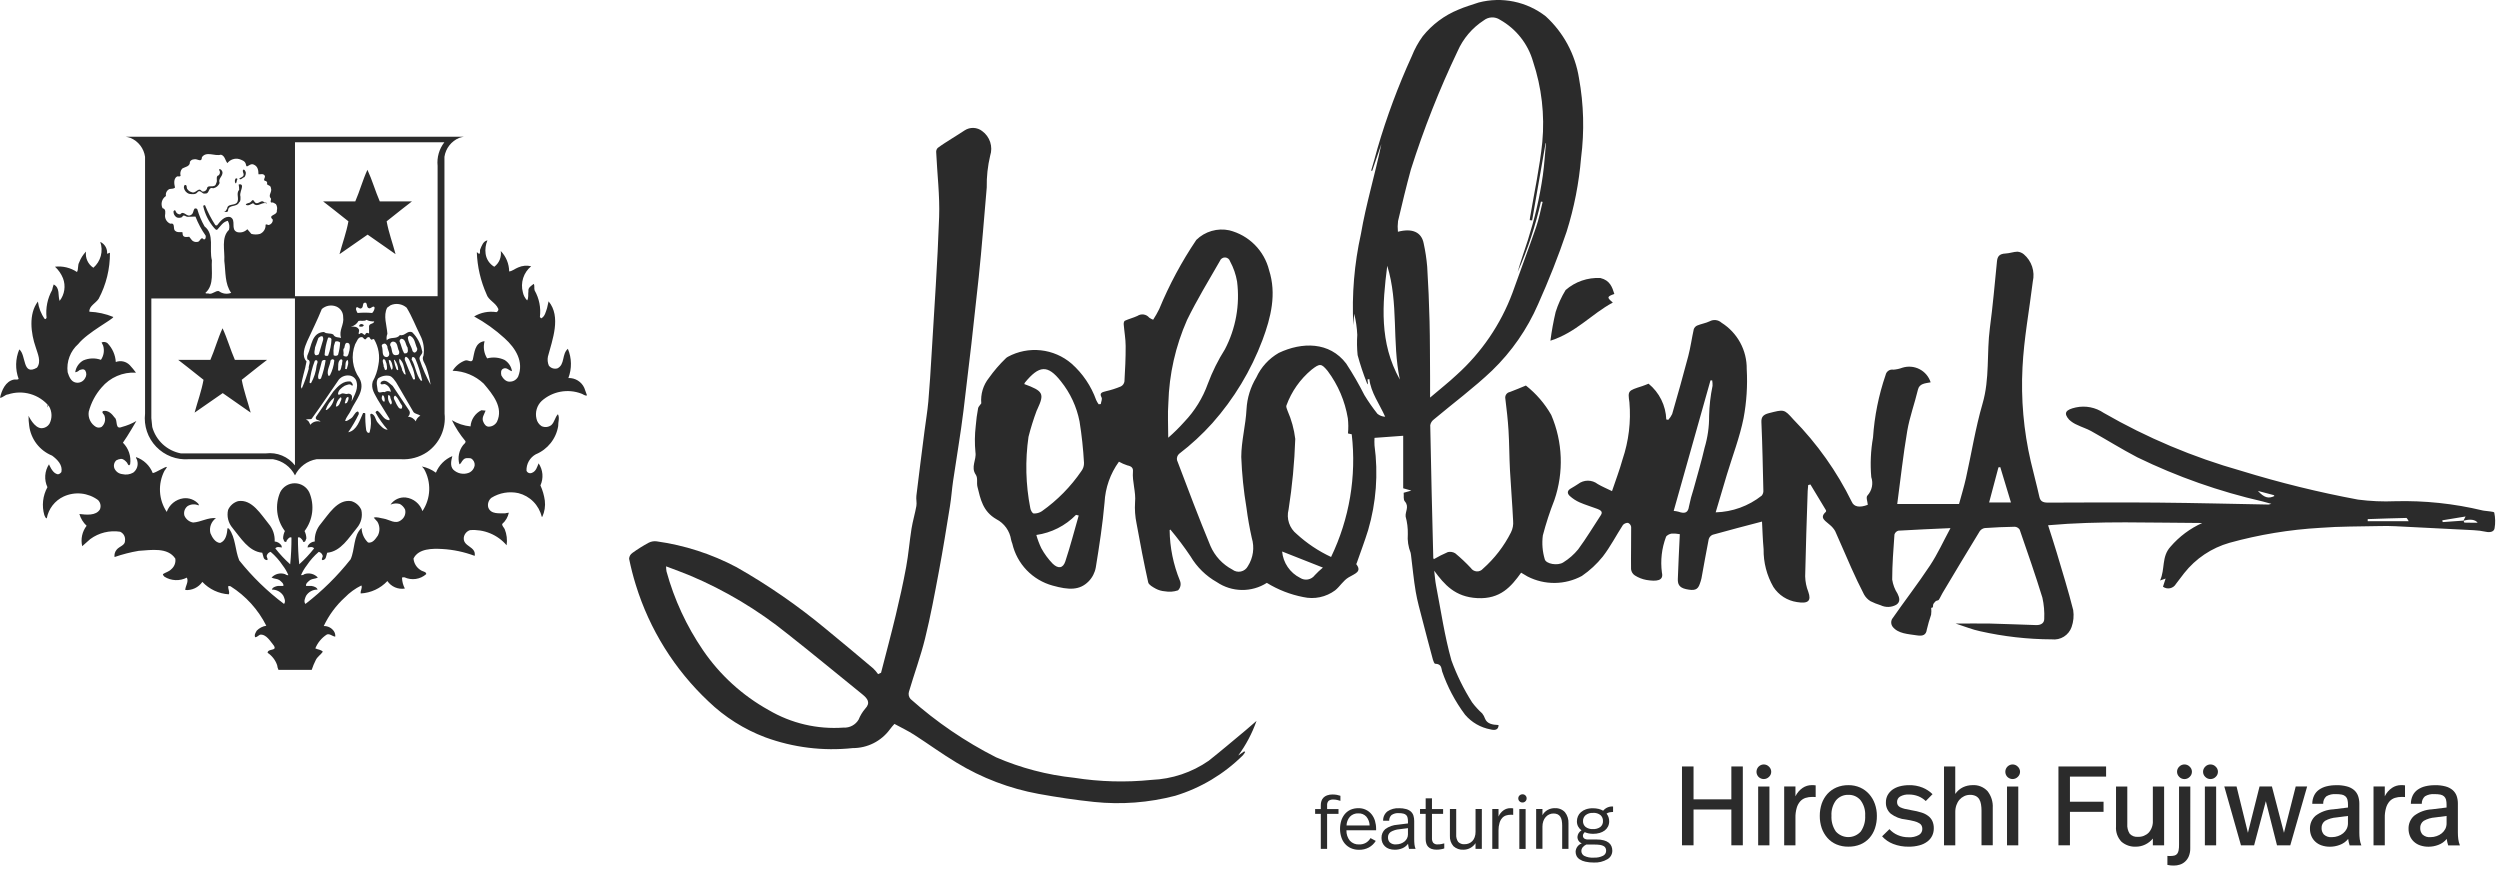 <svg width="238" height="83" viewBox="0 0 238 83" fill="none" xmlns="http://www.w3.org/2000/svg">
<path d="M4.54 38.806C4.52 38.724 4.521 38.639 4.543 38.557C4.565 38.476 4.607 38.402 4.665 38.341C4.622 38.492 4.58 38.641 4.537 38.799V38.806" fill="#2B2B2B"/>
<path d="M126.87 75.634C127.004 75.635 127.138 75.647 127.27 75.67C127.385 75.691 127.498 75.721 127.608 75.759V76.24C127.507 76.205 127.404 76.177 127.299 76.156C127.183 76.13 127.064 76.116 126.945 76.115C126.78 76.1 126.615 76.145 126.48 76.242C126.428 76.301 126.389 76.37 126.365 76.444C126.342 76.519 126.333 76.597 126.341 76.675V77.02H127.426V77.477H126.34V80.814H125.74V77.477H125.2V77.02H125.74V76.654C125.739 76.522 125.759 76.39 125.798 76.264C125.835 76.143 125.9 76.033 125.987 75.941C126.084 75.842 126.202 75.766 126.332 75.72C126.504 75.658 126.686 75.629 126.868 75.634" fill="#2B2B2B"/>
<path d="M129.323 76.939C129.562 76.933 129.799 76.982 130.016 77.083C130.233 77.183 130.423 77.332 130.573 77.518C130.721 77.704 130.831 77.916 130.898 78.143C130.971 78.391 131.008 78.648 131.006 78.906V79.043H128.181C128.167 79.403 128.284 79.756 128.509 80.036C128.622 80.157 128.76 80.252 128.914 80.313C129.067 80.374 129.232 80.4 129.397 80.39C129.627 80.398 129.854 80.34 130.051 80.223C130.225 80.114 130.369 79.964 130.473 79.787L130.973 80.055C130.812 80.315 130.588 80.53 130.32 80.678C130.031 80.833 129.706 80.909 129.377 80.9C129.111 80.905 128.847 80.852 128.603 80.744C128.385 80.646 128.191 80.501 128.034 80.321C127.878 80.137 127.761 79.922 127.691 79.691C127.611 79.439 127.57 79.176 127.572 78.911C127.571 78.649 127.609 78.388 127.684 78.136C127.755 77.909 127.868 77.696 128.017 77.51C128.165 77.332 128.351 77.188 128.561 77.09C128.803 76.986 129.063 76.934 129.326 76.939H129.323ZM129.312 77.434C129.164 77.426 129.016 77.45 128.878 77.504C128.74 77.559 128.615 77.643 128.512 77.75C128.312 77.983 128.198 78.278 128.189 78.585H130.389C130.382 78.279 130.272 77.984 130.078 77.747C129.982 77.641 129.863 77.558 129.73 77.503C129.597 77.449 129.454 77.426 129.31 77.434" fill="#2B2B2B"/>
<path d="M133.184 76.941C133.415 76.936 133.645 76.964 133.867 77.024C134.033 77.069 134.186 77.15 134.316 77.262C134.43 77.367 134.514 77.501 134.56 77.649C134.61 77.816 134.635 77.99 134.632 78.164V79.896C134.631 80.063 134.64 80.23 134.658 80.396C134.674 80.54 134.709 80.681 134.764 80.815H134.14C134.116 80.731 134.097 80.647 134.082 80.561C134.068 80.478 134.056 80.399 134.046 80.326C133.911 80.512 133.728 80.659 133.517 80.75C133.288 80.847 133.041 80.896 132.792 80.894C132.605 80.897 132.42 80.868 132.242 80.81C132.095 80.761 131.96 80.68 131.847 80.573C131.741 80.472 131.658 80.351 131.602 80.216C131.546 80.075 131.518 79.923 131.519 79.771C131.514 79.614 131.543 79.457 131.604 79.312C131.666 79.168 131.758 79.038 131.875 78.933C132.217 78.683 132.625 78.537 133.048 78.514L134.039 78.39V78.206C134.04 78.084 134.028 77.962 134.001 77.842C133.982 77.749 133.937 77.664 133.87 77.596C133.796 77.527 133.705 77.479 133.606 77.457C133.464 77.423 133.318 77.408 133.171 77.411C132.924 77.388 132.676 77.453 132.471 77.593C132.398 77.662 132.341 77.746 132.302 77.84C132.264 77.933 132.246 78.033 132.249 78.134H131.674C131.668 77.964 131.701 77.794 131.773 77.639C131.844 77.484 131.951 77.349 132.085 77.243C132.409 77.025 132.796 76.92 133.185 76.943L133.184 76.941ZM133.221 78.943C132.929 78.966 132.645 79.054 132.391 79.201C132.306 79.261 132.239 79.342 132.194 79.435C132.149 79.529 132.129 79.632 132.136 79.736C132.134 79.821 132.148 79.905 132.178 79.984C132.208 80.063 132.253 80.135 132.311 80.197C132.391 80.268 132.484 80.321 132.586 80.353C132.687 80.386 132.794 80.397 132.9 80.386C133.053 80.386 133.204 80.361 133.348 80.312C133.479 80.266 133.601 80.198 133.709 80.112C133.808 80.029 133.89 79.927 133.949 79.812C134.008 79.694 134.038 79.564 134.037 79.433V78.84L133.221 78.943Z" fill="#2B2B2B"/>
<path d="M136.323 77.02H137.384V77.479H136.323V79.796C136.313 79.949 136.353 80.1 136.436 80.228C136.493 80.288 136.562 80.333 136.64 80.36C136.717 80.387 136.8 80.396 136.881 80.385C136.992 80.386 137.102 80.376 137.211 80.356C137.307 80.341 137.401 80.319 137.494 80.29V80.771C137.386 80.81 137.275 80.838 137.161 80.854C137.031 80.878 136.899 80.89 136.766 80.888C136.598 80.892 136.43 80.867 136.271 80.812C136.149 80.767 136.039 80.695 135.95 80.601C135.866 80.51 135.806 80.399 135.777 80.278C135.74 80.148 135.723 80.013 135.724 79.878V77.478H135.186V77.019H135.724V76.004H136.324L136.323 77.02Z" fill="#2B2B2B"/>
<path d="M141.07 80.812H140.47V80.268C140.345 80.461 140.174 80.619 139.972 80.729C139.77 80.838 139.543 80.894 139.313 80.893C139.142 80.903 138.97 80.879 138.808 80.821C138.646 80.764 138.498 80.675 138.37 80.56C138.25 80.424 138.158 80.266 138.1 80.094C138.042 79.923 138.018 79.741 138.031 79.56V77.018H138.631V79.436C138.61 79.687 138.676 79.938 138.817 80.146C138.897 80.227 138.993 80.288 139.099 80.327C139.205 80.365 139.319 80.38 139.431 80.369C139.571 80.371 139.71 80.345 139.839 80.292C139.964 80.241 140.077 80.165 140.17 80.067C140.27 79.961 140.345 79.834 140.39 79.696C140.449 79.531 140.477 79.357 140.472 79.182V77.018H141.072L141.07 80.812Z" fill="#2B2B2B"/>
<path d="M143.779 76.939H143.916C143.964 76.94 144.011 76.947 144.056 76.958V77.575L143.91 77.565C143.877 77.565 143.844 77.565 143.81 77.565C143.661 77.565 143.512 77.588 143.369 77.634C143.229 77.68 143.104 77.763 143.006 77.874C142.891 78.005 142.807 78.161 142.759 78.329C142.69 78.558 142.657 78.796 142.659 79.035V80.811H142.065V77.019H142.659V77.738C142.76 77.496 142.928 77.288 143.142 77.138C143.326 77.009 143.545 76.94 143.769 76.938" fill="#2B2B2B"/>
<path d="M144.94 75.614C144.992 75.613 145.043 75.623 145.091 75.642C145.139 75.661 145.182 75.689 145.219 75.725C145.256 75.76 145.286 75.802 145.306 75.85C145.326 75.897 145.336 75.947 145.335 75.998C145.336 76.05 145.327 76.103 145.308 76.151C145.288 76.2 145.259 76.245 145.222 76.282C145.186 76.319 145.142 76.349 145.093 76.369C145.045 76.389 144.993 76.399 144.94 76.398C144.888 76.399 144.836 76.39 144.787 76.37C144.739 76.351 144.694 76.322 144.657 76.285C144.619 76.249 144.589 76.205 144.569 76.156C144.549 76.108 144.539 76.056 144.54 76.003C144.54 75.952 144.55 75.901 144.57 75.854C144.59 75.807 144.62 75.765 144.657 75.73C144.733 75.657 144.835 75.617 144.94 75.619V75.614ZM145.24 80.819H144.64V77.025H145.24V80.819Z" fill="#2B2B2B"/>
<path d="M148.015 76.939C148.196 76.927 148.377 76.955 148.545 77.022C148.713 77.088 148.864 77.192 148.987 77.325C149.223 77.63 149.341 78.009 149.319 78.394V80.812H148.719V78.596C148.72 78.435 148.707 78.274 148.679 78.115C148.657 77.987 148.611 77.865 148.544 77.754C148.481 77.656 148.394 77.577 148.29 77.524C148.165 77.468 148.028 77.441 147.89 77.445C147.75 77.443 147.61 77.473 147.483 77.533C147.357 77.591 147.244 77.675 147.152 77.78C147.052 77.895 146.975 78.028 146.925 78.172C146.868 78.34 146.839 78.517 146.841 78.695V80.808H146.241V77.016H146.841V77.605C146.958 77.391 147.134 77.216 147.348 77.1C147.553 76.991 147.782 76.934 148.014 76.935" fill="#2B2B2B"/>
<path d="M153.563 77.302C153.445 77.3 153.327 77.311 153.211 77.335C153.116 77.358 153.025 77.399 152.945 77.455C153.026 77.556 153.089 77.671 153.131 77.794C153.173 77.919 153.194 78.051 153.194 78.183C153.197 78.356 153.159 78.527 153.084 78.683C153.009 78.829 152.904 78.956 152.775 79.057C152.629 79.165 152.465 79.246 152.291 79.296C152.085 79.355 151.871 79.383 151.657 79.38C151.519 79.379 151.382 79.366 151.247 79.341C151.115 79.315 150.987 79.275 150.864 79.22C150.817 79.267 150.776 79.319 150.743 79.377C150.713 79.427 150.696 79.484 150.695 79.542C150.691 79.595 150.7 79.649 150.721 79.698C150.742 79.747 150.774 79.791 150.815 79.825C150.935 79.898 151.075 79.931 151.215 79.919H152.007C152.241 79.913 152.474 79.941 152.699 80.004C152.865 80.047 153.021 80.123 153.157 80.227C153.269 80.318 153.357 80.434 153.413 80.567C153.466 80.7 153.492 80.841 153.492 80.984C153.493 81.149 153.45 81.312 153.368 81.456C153.286 81.599 153.167 81.718 153.023 81.8C152.63 82.029 152.178 82.138 151.723 82.113C151.454 82.117 151.186 82.089 150.923 82.03C150.733 81.992 150.552 81.918 150.389 81.812C150.262 81.733 150.158 81.622 150.089 81.489C150.029 81.364 149.998 81.228 149.998 81.089C150.004 80.911 150.063 80.74 150.169 80.597C150.275 80.454 150.421 80.347 150.589 80.289C150.464 80.241 150.358 80.156 150.283 80.045C150.209 79.934 150.17 79.802 150.173 79.669C150.181 79.542 150.221 79.42 150.288 79.312C150.355 79.204 150.448 79.115 150.558 79.052C150.427 78.954 150.318 78.828 150.239 78.684C150.159 78.532 150.118 78.363 150.122 78.191C150.122 78.029 150.154 77.868 150.216 77.719C150.28 77.565 150.379 77.428 150.505 77.319C150.644 77.198 150.806 77.105 150.981 77.046C151.195 76.975 151.419 76.941 151.644 76.946C151.828 76.944 152.012 76.965 152.191 77.008C152.342 77.045 152.486 77.103 152.621 77.18C152.734 77.042 152.879 76.933 153.044 76.863C153.208 76.794 153.387 76.765 153.565 76.78L153.563 77.302ZM151.008 80.402C150.865 80.469 150.741 80.569 150.644 80.694C150.581 80.786 150.546 80.894 150.544 81.005C150.543 81.099 150.567 81.192 150.613 81.274C150.659 81.356 150.726 81.424 150.807 81.472C151.091 81.612 151.408 81.672 151.724 81.647C152.028 81.665 152.331 81.604 152.605 81.472C152.694 81.429 152.769 81.362 152.823 81.279C152.876 81.195 152.904 81.099 152.905 81C152.906 80.91 152.888 80.821 152.852 80.739C152.815 80.66 152.754 80.595 152.678 80.552C152.575 80.494 152.463 80.456 152.347 80.438C152.175 80.413 152.002 80.401 151.828 80.402H151.008ZM151.657 77.388C151.4 77.369 151.145 77.447 150.944 77.608C150.865 77.678 150.803 77.764 150.761 77.86C150.719 77.957 150.699 78.061 150.702 78.166C150.697 78.272 150.717 78.379 150.76 78.476C150.804 78.574 150.869 78.66 150.951 78.728C151.151 78.873 151.395 78.944 151.642 78.928C151.896 78.945 152.148 78.875 152.356 78.728C152.438 78.66 152.503 78.573 152.546 78.476C152.589 78.378 152.609 78.272 152.603 78.165C152.608 78.06 152.589 77.956 152.55 77.858C152.51 77.761 152.45 77.674 152.373 77.602C152.17 77.442 151.914 77.365 151.657 77.387" fill="#2B2B2B"/>
<path d="M165.917 80.473H164.825V77.065H161.225V80.473H160.125V72.967H161.225V76.097H164.825V72.967H165.917V80.473Z" fill="#2B2B2B"/>
<path d="M167.912 72.775C168.004 72.775 168.095 72.793 168.18 72.829C168.265 72.865 168.341 72.918 168.405 72.984C168.473 73.046 168.527 73.121 168.564 73.206C168.601 73.29 168.62 73.38 168.62 73.472C168.62 73.564 168.601 73.655 168.564 73.739C168.527 73.823 168.473 73.898 168.405 73.96C168.34 74.025 168.263 74.077 168.178 74.112C168.093 74.148 168.002 74.166 167.91 74.166C167.817 74.166 167.726 74.148 167.641 74.112C167.556 74.077 167.479 74.025 167.414 73.96C167.319 73.862 167.255 73.737 167.23 73.603C167.206 73.468 167.221 73.329 167.274 73.203C167.327 73.077 167.416 72.969 167.53 72.893C167.644 72.817 167.777 72.776 167.914 72.775H167.912ZM168.45 80.475H167.377V74.875H168.45V80.475Z" fill="#2B2B2B"/>
<path d="M172.461 74.747C172.518 74.747 172.585 74.747 172.66 74.747C172.725 74.749 172.788 74.755 172.852 74.766V75.879C172.752 75.872 172.682 75.867 172.637 75.867H172.521C172.306 75.865 172.093 75.896 171.888 75.96C171.697 76.022 171.524 76.132 171.388 76.281C171.232 76.459 171.116 76.669 171.051 76.897C170.959 77.214 170.917 77.543 170.927 77.873V80.473H169.854V74.873H170.927V75.807C171.081 75.484 171.318 75.208 171.613 75.007C171.864 74.838 172.159 74.747 172.461 74.744" fill="#2B2B2B"/>
<path d="M175.965 74.747C176.351 74.741 176.734 74.818 177.087 74.973C177.411 75.118 177.701 75.329 177.937 75.593C178.179 75.866 178.365 76.183 178.486 76.526C178.617 76.895 178.682 77.284 178.679 77.675C178.684 78.076 178.622 78.475 178.497 78.855C178.384 79.197 178.203 79.512 177.966 79.782C177.73 80.045 177.438 80.252 177.112 80.389C176.748 80.537 176.358 80.609 175.965 80.602C175.572 80.61 175.181 80.535 174.818 80.382C174.492 80.243 174.201 80.032 173.966 79.765C173.73 79.493 173.547 79.178 173.427 78.838C173.302 78.463 173.239 78.07 173.243 77.675C173.24 77.278 173.302 76.882 173.427 76.505C173.546 76.163 173.731 75.847 173.971 75.576C174.211 75.315 174.503 75.107 174.828 74.967C175.188 74.816 175.575 74.741 175.965 74.747ZM175.965 75.669C175.743 75.66 175.521 75.703 175.317 75.793C175.113 75.883 174.932 76.019 174.788 76.189C174.477 76.611 174.324 77.129 174.356 77.653C174.324 78.189 174.471 78.719 174.775 79.161C174.924 79.328 175.107 79.461 175.311 79.552C175.515 79.644 175.737 79.691 175.96 79.691C176.184 79.691 176.405 79.644 176.609 79.552C176.814 79.461 176.996 79.328 177.145 79.161C177.45 78.719 177.597 78.189 177.564 77.653C177.597 77.129 177.443 76.611 177.129 76.189C176.988 76.019 176.81 75.884 176.608 75.793C176.406 75.703 176.186 75.661 175.965 75.669Z" fill="#2B2B2B"/>
<path d="M181.725 74.747C182.177 74.735 182.626 74.816 183.044 74.986C183.392 75.131 183.708 75.341 183.977 75.604L183.333 76.258C183.125 76.06 182.882 75.904 182.615 75.798C182.331 75.69 182.029 75.635 181.725 75.638C181.434 75.621 181.144 75.688 180.889 75.831C180.8 75.883 180.726 75.959 180.675 76.049C180.624 76.14 180.598 76.242 180.6 76.346C180.597 76.448 180.62 76.55 180.667 76.641C180.724 76.731 180.804 76.803 180.899 76.851C181.038 76.917 181.183 76.968 181.332 77.004C181.515 77.05 181.744 77.095 182.014 77.141C182.317 77.187 182.616 77.257 182.908 77.349C183.145 77.417 183.366 77.528 183.563 77.675C183.735 77.804 183.872 77.973 183.963 78.167C184.058 78.388 184.104 78.627 184.097 78.867C184.1 79.109 184.046 79.349 183.941 79.567C183.835 79.784 183.678 79.972 183.484 80.116C183.26 80.283 183.006 80.405 182.735 80.475C182.399 80.566 182.052 80.609 181.703 80.604C181.199 80.613 180.697 80.524 180.226 80.341C179.824 80.186 179.464 79.939 179.175 79.618L179.875 78.935C180.094 79.179 180.364 79.372 180.665 79.501C180.988 79.641 181.337 79.711 181.689 79.706C182.037 79.731 182.385 79.654 182.689 79.484C182.786 79.425 182.865 79.343 182.921 79.245C182.976 79.147 183.005 79.036 183.005 78.923C183.007 78.817 182.988 78.713 182.947 78.615C182.898 78.514 182.819 78.43 182.72 78.375C182.573 78.286 182.413 78.221 182.246 78.181C181.982 78.114 181.715 78.06 181.446 78.019C180.92 77.974 180.417 77.78 179.996 77.461C179.845 77.328 179.726 77.162 179.647 76.977C179.567 76.791 179.53 76.591 179.538 76.389C179.534 76.152 179.588 75.917 179.697 75.706C179.808 75.503 179.962 75.326 180.147 75.187C180.359 75.037 180.596 74.926 180.847 74.861C181.139 74.784 181.439 74.747 181.74 74.749" fill="#2B2B2B"/>
<path d="M186.14 75.584C186.326 75.309 186.581 75.089 186.879 74.945C187.161 74.813 187.468 74.745 187.779 74.745C188.046 74.728 188.314 74.77 188.562 74.87C188.81 74.969 189.034 75.122 189.215 75.318C189.567 75.768 189.743 76.331 189.71 76.902V80.471H188.64V77.171C188.641 76.97 188.625 76.769 188.592 76.571C188.567 76.403 188.511 76.241 188.427 76.093C188.348 75.96 188.232 75.853 188.094 75.783C187.924 75.702 187.735 75.663 187.546 75.671C187.354 75.668 187.163 75.711 186.99 75.795C186.82 75.876 186.668 75.99 186.543 76.131C186.414 76.283 186.315 76.458 186.25 76.646C186.176 76.86 186.14 77.085 186.143 77.311V80.475H185.07V72.969H186.14V75.584Z" fill="#2B2B2B"/>
<path d="M191.6 72.775C191.693 72.775 191.784 72.793 191.869 72.829C191.953 72.865 192.03 72.918 192.093 72.984C192.161 73.046 192.215 73.121 192.252 73.206C192.289 73.29 192.309 73.38 192.309 73.472C192.309 73.564 192.289 73.655 192.252 73.739C192.215 73.823 192.161 73.898 192.093 73.96C192.028 74.025 191.951 74.077 191.866 74.112C191.781 74.148 191.69 74.166 191.598 74.166C191.506 74.166 191.415 74.148 191.33 74.112C191.245 74.077 191.168 74.025 191.102 73.96C191.008 73.862 190.944 73.737 190.919 73.603C190.894 73.468 190.909 73.329 190.962 73.203C191.015 73.077 191.104 72.969 191.218 72.893C191.332 72.817 191.466 72.776 191.602 72.775H191.6ZM192.14 80.475H191.067V74.875H192.14V80.475Z" fill="#2B2B2B"/>
<path d="M200.5 73.933H197.058V76.324H200.258V77.287H197.058V80.473H195.964V72.968H200.5V73.933Z" fill="#2B2B2B"/>
<path d="M206.024 80.473H204.951V79.829C204.752 80.073 204.502 80.269 204.217 80.404C203.944 80.535 203.645 80.604 203.342 80.604C202.837 80.629 202.342 80.459 201.959 80.128C201.777 79.935 201.636 79.706 201.548 79.455C201.459 79.205 201.424 78.938 201.445 78.673V74.876H202.519V78.434C202.49 78.766 202.572 79.099 202.753 79.379C202.855 79.484 202.979 79.565 203.117 79.615C203.254 79.664 203.401 79.682 203.546 79.667C203.733 79.673 203.919 79.641 204.093 79.572C204.267 79.503 204.425 79.4 204.557 79.267C204.836 78.952 204.977 78.54 204.951 78.12V74.876H206.024V80.473Z" fill="#2B2B2B"/>
<path d="M208.512 80.762C208.518 81.019 208.472 81.275 208.376 81.514C208.297 81.708 208.176 81.882 208.022 82.023C207.879 82.155 207.708 82.254 207.522 82.313C207.337 82.373 207.144 82.403 206.949 82.402C206.744 82.405 206.538 82.384 206.337 82.339V81.48C206.401 81.487 206.447 81.492 206.476 81.492H206.576C206.72 81.495 206.863 81.48 207.002 81.449C207.104 81.424 207.196 81.368 207.263 81.288C207.335 81.192 207.383 81.08 207.402 80.961C207.436 80.778 207.45 80.593 207.445 80.407V74.876H208.519L208.512 80.762ZM207.964 72.774C208.056 72.774 208.148 72.793 208.232 72.829C208.317 72.865 208.394 72.918 208.457 72.984C208.525 73.046 208.579 73.121 208.616 73.204C208.653 73.288 208.672 73.379 208.672 73.47C208.672 73.562 208.653 73.653 208.616 73.737C208.579 73.821 208.525 73.897 208.457 73.959C208.393 74.025 208.317 74.078 208.232 74.114C208.147 74.15 208.056 74.169 207.964 74.169C207.871 74.17 207.779 74.152 207.693 74.116C207.607 74.08 207.529 74.026 207.464 73.959C207.398 73.896 207.345 73.82 207.309 73.736C207.272 73.652 207.254 73.562 207.254 73.47C207.254 73.379 207.272 73.289 207.308 73.205C207.345 73.121 207.398 73.046 207.464 72.984C207.529 72.916 207.607 72.863 207.693 72.827C207.779 72.791 207.871 72.773 207.964 72.774Z" fill="#2B2B2B"/>
<path d="M210.44 72.775C210.532 72.775 210.624 72.793 210.708 72.829C210.793 72.865 210.87 72.918 210.933 72.984C211.001 73.046 211.055 73.122 211.092 73.206C211.129 73.29 211.148 73.38 211.148 73.472C211.148 73.564 211.129 73.654 211.092 73.739C211.055 73.823 211.001 73.898 210.933 73.96C210.869 74.026 210.793 74.078 210.708 74.113C210.623 74.148 210.532 74.166 210.44 74.166C210.347 74.168 210.255 74.15 210.169 74.115C210.083 74.08 210.005 74.027 209.94 73.96C209.874 73.897 209.821 73.822 209.785 73.738C209.749 73.654 209.73 73.563 209.73 73.472C209.73 73.381 209.749 73.29 209.785 73.206C209.821 73.123 209.874 73.047 209.94 72.984C210.005 72.916 210.082 72.863 210.169 72.827C210.255 72.791 210.347 72.773 210.44 72.775ZM210.977 80.475H209.904V74.875H210.977V80.475Z" fill="#2B2B2B"/>
<path d="M218.035 80.473H216.77L215.708 76.273L214.592 80.473H213.34L211.753 74.873H212.92L214.003 79.281L215.109 74.873H216.287L217.434 79.281L218.552 74.873H219.64L218.035 80.473Z" fill="#2B2B2B"/>
<path d="M222.411 74.748C222.753 74.74 223.095 74.78 223.426 74.866C223.676 74.93 223.909 75.048 224.108 75.213C224.281 75.364 224.412 75.557 224.489 75.773C224.571 76.012 224.612 76.264 224.609 76.517V79.265C224.608 79.47 224.62 79.675 224.644 79.879C224.669 80.085 224.722 80.287 224.8 80.479H223.685C223.649 80.379 223.62 80.276 223.599 80.172C223.575 80.072 223.56 79.972 223.546 79.865C223.334 80.128 223.053 80.326 222.735 80.438C222.443 80.548 222.133 80.606 221.82 80.608C221.544 80.612 221.269 80.568 221.008 80.479C220.785 80.403 220.58 80.281 220.408 80.119C220.247 79.967 220.12 79.781 220.037 79.576C219.95 79.362 219.906 79.134 219.908 78.903C219.901 78.674 219.943 78.445 220.031 78.233C220.12 78.021 220.253 77.831 220.422 77.675C220.913 77.296 221.509 77.077 222.129 77.048L223.529 76.876V76.596C223.532 76.437 223.514 76.278 223.475 76.124C223.445 76.005 223.38 75.898 223.29 75.815C223.192 75.729 223.073 75.671 222.945 75.646C222.759 75.612 222.57 75.597 222.381 75.6C222.063 75.574 221.744 75.646 221.469 75.808C221.369 75.897 221.289 76.007 221.237 76.13C221.185 76.254 221.162 76.387 221.169 76.521H220.128C220.127 76.247 220.187 75.976 220.305 75.729C220.411 75.51 220.571 75.321 220.77 75.181C220.986 75.03 221.229 74.921 221.485 74.858C221.786 74.784 222.094 74.748 222.404 74.752L222.411 74.748ZM222.445 77.819C222.059 77.844 221.683 77.955 221.345 78.144C221.235 78.222 221.148 78.326 221.09 78.448C221.032 78.569 221.006 78.703 221.014 78.837C221.008 79.062 221.087 79.281 221.235 79.449C221.338 79.542 221.46 79.612 221.592 79.654C221.724 79.697 221.863 79.711 222.001 79.696C222.198 79.697 222.393 79.663 222.578 79.596C222.756 79.537 222.922 79.447 223.068 79.328C223.206 79.215 223.319 79.074 223.401 78.916C223.483 78.751 223.525 78.57 223.525 78.386V77.678L222.445 77.819Z" fill="#2B2B2B"/>
<path d="M228.564 74.747C228.621 74.747 228.689 74.747 228.764 74.747C228.829 74.749 228.893 74.755 228.957 74.766V75.879C228.857 75.872 228.787 75.867 228.742 75.867H228.624C228.41 75.865 228.196 75.896 227.992 75.96C227.8 76.022 227.628 76.133 227.492 76.281C227.336 76.459 227.221 76.669 227.156 76.897C227.064 77.214 227.022 77.543 227.032 77.873V80.473H225.959V74.873H227.032V75.807C227.186 75.484 227.423 75.208 227.719 75.007C227.969 74.838 228.263 74.747 228.564 74.744" fill="#2B2B2B"/>
<path d="M231.794 74.748C232.137 74.74 232.479 74.78 232.811 74.866C233.061 74.93 233.293 75.048 233.491 75.213C233.665 75.364 233.797 75.557 233.874 75.773C233.955 76.013 233.994 76.264 233.99 76.517V79.265C233.99 79.47 234.002 79.675 234.027 79.879C234.052 80.085 234.105 80.287 234.183 80.479H233.066C233.032 80.379 233.006 80.279 232.982 80.172C232.958 80.065 232.944 79.972 232.929 79.865C232.717 80.127 232.436 80.325 232.118 80.438C231.826 80.549 231.516 80.606 231.203 80.608C230.928 80.612 230.653 80.568 230.392 80.479C230.169 80.403 229.964 80.28 229.792 80.119C229.631 79.967 229.505 79.781 229.421 79.576C229.335 79.362 229.292 79.134 229.294 78.903C229.287 78.674 229.329 78.445 229.417 78.233C229.506 78.021 229.639 77.831 229.807 77.675C230.299 77.297 230.894 77.078 231.513 77.048L232.913 76.876V76.596C232.916 76.437 232.898 76.279 232.861 76.124C232.829 76.006 232.765 75.899 232.676 75.815C232.578 75.729 232.458 75.671 232.329 75.646C232.143 75.612 231.954 75.597 231.765 75.6C231.448 75.573 231.13 75.646 230.855 75.808C230.755 75.897 230.676 76.007 230.624 76.13C230.572 76.254 230.548 76.387 230.555 76.521H229.514C229.515 76.247 229.575 75.977 229.691 75.729C229.798 75.51 229.959 75.321 230.158 75.181C230.374 75.03 230.617 74.92 230.873 74.858C231.173 74.784 231.481 74.748 231.79 74.752L231.794 74.748ZM231.831 77.819C231.447 77.844 231.073 77.955 230.737 78.144C230.627 78.222 230.539 78.326 230.481 78.447C230.422 78.569 230.396 78.703 230.404 78.837C230.398 79.062 230.477 79.281 230.625 79.449C230.729 79.542 230.851 79.612 230.983 79.655C231.115 79.697 231.255 79.711 231.393 79.696C231.59 79.696 231.785 79.662 231.97 79.596C232.149 79.537 232.315 79.446 232.46 79.328C232.597 79.214 232.711 79.074 232.793 78.916C232.874 78.751 232.916 78.57 232.915 78.386V77.678L231.831 77.819Z" fill="#2B2B2B"/>
<path d="M120.603 55.489C119.89 55.942 119.061 56.177 118.216 56.165C117.372 56.153 116.549 55.895 115.849 55.422C114.809 54.836 113.942 53.987 113.335 52.959C112.744 52.078 112.106 51.229 111.423 50.417C111.404 50.429 111.349 50.451 111.349 50.468C111.369 52.121 111.702 53.754 112.33 55.283C112.394 55.437 112.411 55.606 112.379 55.77C112.346 55.933 112.266 56.083 112.148 56.201C111.743 56.338 111.31 56.369 110.889 56.292C110.587 56.27 110.293 56.185 110.025 56.042C109.742 55.885 109.359 55.674 109.309 55.442C108.898 53.577 108.534 51.705 108.199 49.83C108.063 49.173 108.015 48.5 108.057 47.83C108.157 46.83 107.773 45.867 107.857 44.881C107.884 44.549 107.728 44.39 107.323 44.304C107.045 44.214 106.777 44.096 106.523 43.953C105.7 45.089 105.224 46.439 105.153 47.84C104.972 49.905 104.653 51.964 104.32 54.016C104.231 54.518 103.993 54.982 103.636 55.347C102.784 56.21 101.759 56.181 100.206 55.747C99.266 55.489 98.413 54.981 97.738 54.278C97.063 53.574 96.591 52.702 96.371 51.752C96.324 51.632 96.285 51.508 96.256 51.382C96.193 50.969 96.033 50.577 95.79 50.237C95.547 49.898 95.227 49.62 94.856 49.428C93.556 48.684 93.338 47.494 93.056 46.353C92.956 45.969 93.112 45.507 92.894 45.191C92.394 44.462 92.978 43.774 92.863 43.059C92.783 42.227 92.791 41.389 92.889 40.559C92.934 39.986 93.01 39.415 93.118 38.85C93.14 38.72 93.279 38.604 93.418 38.4C93.339 37.532 93.597 36.668 94.14 35.986C94.618 35.312 95.158 34.684 95.753 34.111C95.812 34.053 95.879 34.004 95.953 33.965C96.909 33.448 98 33.233 99.081 33.349C100.161 33.464 101.182 33.905 102.007 34.612C103.071 35.553 103.88 36.749 104.357 38.087C104.421 38.229 104.501 38.363 104.594 38.487L104.794 38.466C104.823 38.25 104.957 37.999 104.864 37.826C104.639 37.405 104.912 37.335 105.314 37.237C105.789 37.128 106.254 36.978 106.704 36.79C106.795 36.744 106.873 36.676 106.932 36.594C106.992 36.512 107.031 36.416 107.047 36.316C107.112 35.195 107.169 34.068 107.162 32.943C107.162 32.258 107.032 31.571 106.978 30.884C106.968 30.765 106.997 30.574 107.092 30.532C107.475 30.356 107.906 30.252 108.285 30.073C108.459 29.957 108.67 29.91 108.876 29.94C109.083 29.971 109.271 30.077 109.404 30.238C109.52 30.322 109.647 30.389 109.781 30.438C109.993 30.112 110.185 29.773 110.357 29.424C111.31 27.114 112.494 24.907 113.891 22.836C114.298 22.438 114.798 22.147 115.344 21.988C115.891 21.829 116.469 21.807 117.026 21.925C117.942 22.154 118.778 22.628 119.445 23.296C120.113 23.964 120.586 24.8 120.815 25.716C121.543 27.983 120.997 30.207 120.19 32.368C119.095 35.277 117.476 37.961 115.413 40.286C114.454 41.352 113.399 42.326 112.26 43.197C112.174 43.271 112.11 43.366 112.073 43.474C112.036 43.581 112.029 43.696 112.052 43.807C113.086 46.536 114.111 49.267 115.234 51.973C115.653 52.939 116.389 53.733 117.321 54.223C117.435 54.311 117.567 54.373 117.708 54.405C117.849 54.437 117.994 54.437 118.135 54.406C118.276 54.375 118.408 54.314 118.523 54.226C118.637 54.139 118.731 54.027 118.798 53.899C119.05 53.505 119.214 53.062 119.278 52.598C119.343 52.135 119.306 51.664 119.171 51.216C118.958 50.258 118.785 49.292 118.661 48.324C118.393 46.728 118.229 45.116 118.168 43.499C118.173 41.986 118.594 40.475 118.668 38.958C118.726 37.891 119.045 36.854 119.599 35.939C120.051 34.954 120.8 34.135 121.74 33.596C123.947 32.55 126.564 32.514 128.156 34.609C128.79 35.579 129.37 36.583 129.893 37.617C130.269 38.235 130.683 38.829 131.133 39.396C131.342 39.565 131.6 39.662 131.868 39.673C131.33 38.46 130.506 37.373 130.362 36.09L130.186 36.122C130.202 36.26 130.216 36.397 130.236 36.595C130.176 36.526 130.145 36.505 130.136 36.48C129.788 35.606 129.49 34.712 129.245 33.804C129.181 33.163 129.17 32.518 129.212 31.875C129.182 31.197 129.084 30.524 128.919 29.866C128.889 30.245 128.862 30.625 128.836 30.956C128.685 28.043 128.928 25.124 129.559 22.276C130.049 19.408 130.914 16.582 131.507 13.712C131.215 14.562 130.924 15.412 130.633 16.263C130.598 16.256 130.566 16.251 130.533 16.246C130.733 15.54 130.954 14.839 131.133 14.13C132.011 11.126 133.105 8.188 134.405 5.341C134.671 4.669 135.02 4.032 135.446 3.448C136.34 2.334 137.502 1.466 138.824 0.924C139.441 0.652 140.114 0.462 140.767 0.24C141.861 -0.046 143.006 -0.077 144.113 0.151C145.221 0.378 146.261 0.858 147.153 1.552C148.843 3.097 149.958 5.169 150.318 7.43C150.775 9.938 150.842 12.502 150.518 15.03C150.321 17.418 149.859 19.776 149.14 22.061C148.357 24.388 147.44 26.693 146.426 28.961C145.396 31.332 143.908 33.477 142.049 35.273C140.329 36.913 138.349 38.382 136.499 39.934C136.319 40.065 136.197 40.261 136.159 40.48C136.24 44.692 136.336 48.905 136.448 53.118C136.455 53.16 136.472 53.2 136.496 53.235C136.929 52.982 137.378 52.756 137.839 52.558C138.079 52.504 138.33 52.546 138.539 52.675C139.064 53.11 139.561 53.577 140.026 54.075C140.088 54.168 140.17 54.246 140.266 54.301C140.363 54.357 140.471 54.39 140.582 54.397C140.694 54.404 140.805 54.385 140.908 54.341C141.01 54.298 141.102 54.231 141.174 54.146C142.276 53.173 143.182 51.999 143.843 50.686C144.014 50.346 144.085 49.965 144.049 49.586C143.973 47.98 143.838 46.374 143.749 44.767C143.682 43.499 143.688 42.23 143.61 40.967C143.55 39.967 143.432 38.967 143.31 37.967C143.294 37.896 143.292 37.822 143.306 37.75C143.319 37.678 143.347 37.61 143.387 37.549C143.428 37.488 143.48 37.437 143.541 37.397C143.602 37.357 143.671 37.33 143.743 37.317C144.234 37.138 144.706 36.93 145.266 36.703C146.243 37.472 147.062 38.423 147.678 39.503C148.777 42.073 148.884 44.959 147.978 47.603C147.544 48.703 147.177 49.829 146.878 50.974C146.78 51.731 146.841 52.499 147.058 53.231C147.165 53.693 148.303 53.887 148.829 53.537C149.364 53.206 149.84 52.788 150.239 52.302C151.022 51.24 151.689 50.124 152.406 49.033C152.621 48.707 152.36 48.558 152.058 48.443C151.501 48.231 150.917 48.063 150.38 47.826C150.038 47.675 149.722 47.469 149.444 47.218C149.176 46.971 149.179 46.691 149.583 46.48C149.811 46.361 150.014 46.212 150.232 46.08C150.5 45.873 150.829 45.76 151.167 45.76C151.506 45.76 151.835 45.873 152.102 46.08C152.502 46.318 152.949 46.502 153.464 46.755C153.808 45.726 154.188 44.742 154.464 43.74C155.055 41.99 155.279 40.136 155.12 38.296C154.963 37.196 154.975 37.196 156.329 36.762C156.54 36.695 156.739 36.606 156.942 36.527C157.45 36.942 157.863 37.46 158.154 38.047C158.445 38.635 158.608 39.278 158.63 39.933C158.694 39.945 158.759 39.957 158.821 39.967C158.971 39.803 159.096 39.618 159.19 39.417C159.718 37.58 160.241 35.742 160.724 33.896C160.944 33.049 161.059 32.185 161.249 31.333C161.277 31.256 161.321 31.186 161.378 31.126C161.434 31.067 161.503 31.02 161.578 30.988C161.955 30.831 162.399 30.763 162.759 30.588C162.938 30.49 163.143 30.45 163.345 30.474C163.548 30.498 163.737 30.585 163.888 30.722C164.633 31.19 165.245 31.842 165.666 32.615C166.086 33.388 166.3 34.256 166.288 35.136C166.377 36.699 166.277 38.267 165.988 39.806C165.625 41.623 164.936 43.406 164.395 45.195C164.045 46.355 163.707 47.516 163.332 48.776C164.926 48.733 166.463 48.175 167.714 47.186C167.772 47.116 167.816 47.036 167.843 46.949C167.871 46.863 167.88 46.772 167.872 46.681C167.82 44.52 167.781 42.36 167.686 40.201C167.666 39.722 167.824 39.479 168.406 39.33C169.845 38.964 169.847 38.94 170.728 39.93C172.99 42.231 174.869 44.88 176.291 47.777C176.504 48.27 177.059 48.348 177.813 48.056C177.794 47.743 177.613 47.336 177.787 47.166C177.998 46.934 178.142 46.649 178.205 46.342C178.268 46.034 178.247 45.715 178.144 45.419C178.036 44.162 178.092 42.896 178.311 41.654C178.447 39.623 178.85 37.618 179.511 35.693C179.544 35.53 179.641 35.386 179.779 35.292C179.917 35.199 180.086 35.163 180.25 35.193C180.54 35.173 180.826 35.111 181.098 35.009C181.367 34.923 181.649 34.89 181.93 34.913C182.211 34.936 182.485 35.014 182.736 35.143C182.987 35.272 183.21 35.449 183.392 35.664C183.574 35.88 183.712 36.129 183.798 36.397C183.281 36.497 182.726 36.506 182.589 37.09C182.276 38.408 181.794 39.704 181.569 41.029C181.179 43.329 180.93 45.64 180.617 47.979H186.501C186.73 47.138 186.977 46.332 187.159 45.517C187.687 43.157 188.059 40.768 188.736 38.435C189.436 36.046 189.121 33.624 189.436 31.228C189.718 29.114 189.902 26.991 190.113 24.87C190.156 24.443 190.313 24.157 190.939 24.133C191.315 24.116 191.683 23.97 192.056 23.96C192.281 23.977 192.496 24.064 192.669 24.209C193.034 24.52 193.307 24.926 193.458 25.381C193.608 25.837 193.631 26.325 193.524 26.792C193.191 29.521 192.677 32.242 192.542 34.976C192.385 37.983 192.65 40.998 193.33 43.931C193.593 45.056 193.899 46.176 194.149 47.301C194.237 47.701 194.457 47.851 194.965 47.849C198.479 47.837 201.995 47.816 205.507 47.849C209.001 47.88 212.491 47.969 215.981 48.033C216.066 48.017 216.15 47.994 216.231 47.964C215.895 47.872 215.653 47.803 215.409 47.739C211.285 46.797 207.282 45.388 203.477 43.539C201.971 42.753 200.554 41.863 199.077 41.039C198.67 40.812 198.194 40.668 197.768 40.458C197.479 40.339 197.214 40.17 196.985 39.958C196.408 39.314 196.658 38.998 197.622 38.787C198.076 38.69 198.545 38.686 199 38.775C199.456 38.865 199.889 39.046 200.272 39.307C204.394 41.681 208.794 43.534 213.372 44.826C217.021 45.949 220.731 46.863 224.484 47.562C225.658 47.714 226.842 47.766 228.024 47.716C230.823 47.644 233.618 47.94 236.34 48.594C236.382 48.606 236.43 48.609 236.474 48.618C236.818 48.675 237.434 48.695 237.453 48.798C237.557 49.289 237.568 49.794 237.484 50.289C237.429 50.626 237.069 50.717 236.632 50.621C236.261 50.542 235.885 50.493 235.506 50.475C233.02 50.342 230.536 50.216 228.053 50.097C227.553 50.071 227.053 50.069 226.553 50.081C224.66 50.126 222.759 50.104 220.88 50.25C217.962 50.418 215.07 50.895 212.253 51.674C210.546 52.158 209.034 53.169 207.935 54.562C207.667 54.901 207.409 55.243 207.153 55.586C207.094 55.69 207.014 55.781 206.918 55.852C206.822 55.923 206.711 55.973 206.595 55.998C206.478 56.024 206.357 56.024 206.24 56C206.123 55.975 206.012 55.926 205.915 55.856C205.989 55.626 206.065 55.389 206.166 55.079L205.639 55.263C206.139 54.155 205.752 53.01 206.639 52.038C207.468 51.077 208.496 50.31 209.653 49.789C204.76 49.779 199.916 49.564 194.978 50.004C195.262 50.897 195.538 51.73 195.789 52.57C196.332 54.403 196.905 56.234 197.369 58.08C197.451 58.623 197.398 59.177 197.215 59.694C197.082 60.074 196.823 60.397 196.482 60.611C196.14 60.824 195.736 60.914 195.336 60.867C193.038 60.859 190.748 60.599 188.507 60.093C187.755 59.937 187.049 59.639 186.181 59.363C187.381 59.363 188.421 59.344 189.457 59.363C190.918 59.398 192.378 59.463 193.838 59.508C194.338 59.521 194.623 59.288 194.611 58.901C194.642 58.23 194.583 57.557 194.437 56.901C193.771 54.73 193.015 52.576 192.272 50.42C192.223 50.344 192.156 50.28 192.079 50.232C192.001 50.185 191.914 50.156 191.823 50.147C190.865 50.163 189.905 50.202 188.95 50.271C188.854 50.286 188.763 50.321 188.68 50.372C188.598 50.424 188.527 50.491 188.472 50.571C187.279 52.527 186.097 54.489 184.927 56.457C184.799 56.67 184.713 56.9 184.57 57.106C184.526 57.173 184.332 57.173 184.27 57.24C184.158 57.35 184.029 57.487 184.027 57.615C184.027 57.797 184.01 57.869 183.85 57.865C183.874 58.082 183.871 58.301 183.842 58.518C183.681 58.985 183.544 59.459 183.431 59.94C183.37 60.44 183.055 60.577 182.519 60.491C181.659 60.356 180.702 60.339 180.172 59.658C180.098 59.556 180.053 59.436 180.043 59.31C180.032 59.185 180.057 59.059 180.113 58.946C181.303 57.232 182.595 55.56 183.741 53.829C184.467 52.729 184.996 51.552 185.685 50.277C183.933 50.356 182.327 50.423 180.723 50.52C180.636 50.544 180.556 50.59 180.491 50.654C180.426 50.717 180.379 50.795 180.352 50.882C180.252 52.313 180.137 53.745 180.137 55.177C180.21 55.656 180.384 56.114 180.647 56.521C180.836 56.905 180.941 57.305 180.522 57.575C180.296 57.701 180.042 57.771 179.783 57.779C179.524 57.786 179.266 57.731 179.033 57.618C178.703 57.518 178.382 57.39 178.073 57.235C177.817 57.079 177.605 56.859 177.458 56.598C177.023 55.761 176.625 54.911 176.242 54.058C175.72 52.895 175.234 51.72 174.706 50.558C174.581 50.344 174.421 50.153 174.231 49.993C173.849 49.622 173.145 49.327 173.813 48.736C173.831 48.715 173.843 48.689 173.847 48.662C173.851 48.634 173.847 48.606 173.836 48.581C173.346 47.76 172.852 46.941 172.353 46.122C172.283 46.141 172.209 46.158 172.139 46.177C172.123 46.366 172.098 46.555 172.092 46.743C172.006 49.45 171.905 52.159 171.852 54.866C171.864 55.374 171.965 55.876 172.152 56.348C172.452 57.196 172.152 57.497 171.076 57.318C170.62 57.252 170.184 57.09 169.795 56.842C169.407 56.594 169.077 56.265 168.826 55.879C168.197 54.785 167.875 53.541 167.895 52.279C167.811 51.379 167.788 50.479 167.744 49.653C166.139 50.076 164.588 50.474 163.05 50.907C162.958 50.944 162.875 51.002 162.809 51.077C162.742 51.151 162.694 51.24 162.668 51.336C162.421 52.573 162.21 53.815 161.981 55.053C161.94 55.232 161.887 55.407 161.823 55.579C161.629 56.179 161.281 56.247 160.53 56.09C159.798 55.934 159.718 55.553 159.73 55.104C159.775 53.712 159.851 52.32 159.918 50.854C159.662 50.805 159.401 50.785 159.14 50.796C158.94 50.821 158.635 50.985 158.601 51.12C158.195 52.201 158.062 53.366 158.215 54.511C158.402 55.296 157.715 55.373 156.736 55.211C156.349 55.141 155.979 54.997 155.647 54.786C155.544 54.721 155.457 54.633 155.393 54.529C155.329 54.425 155.289 54.308 155.276 54.186C155.257 52.846 155.296 51.503 155.286 50.162C155.273 50.077 155.239 49.997 155.187 49.929C155.134 49.861 155.065 49.808 154.986 49.775C154.896 49.772 154.807 49.788 154.724 49.823C154.641 49.857 154.566 49.909 154.505 49.975C153.858 50.975 153.322 52.027 152.587 52.984C152.017 53.695 151.345 54.318 150.593 54.832C149.8 55.259 148.916 55.487 148.015 55.496C147.115 55.505 146.226 55.294 145.425 54.883L144.811 54.521C143.862 55.847 142.838 57.053 140.643 56.941C138.515 56.831 137.505 55.65 136.535 54.332C136.595 54.818 136.627 55.309 136.722 55.792C137.181 58.157 137.522 60.544 138.178 62.875C138.688 64.273 139.347 65.611 140.145 66.867C140.43 67.248 140.753 67.6 141.107 67.918C141.223 68.067 141.313 68.234 141.375 68.412C141.562 68.893 142.05 69.001 142.663 69.024C142.663 69.51 142.273 69.544 141.899 69.439C140.953 69.267 140.096 68.772 139.473 68.039C138.535 66.786 137.799 65.395 137.29 63.915C137.203 63.628 137.261 63.205 136.624 63.188C136.55 63.188 136.456 62.946 136.416 62.809C136.069 61.521 135.726 60.234 135.396 58.944C135.174 58.077 134.925 57.211 134.778 56.337C134.578 55.178 134.478 54.01 134.328 52.845C134.317 52.775 134.311 52.703 134.293 52.632C134.068 52.064 133.976 51.452 134.024 50.843C134.036 50.282 133.967 49.723 133.818 49.182C133.759 48.706 134.183 48.236 133.745 47.741C133.574 47.549 133.663 47.214 133.629 46.91L134.362 46.704L133.584 46.485V41.485C132.622 41.553 131.77 41.614 130.853 41.685C130.839 41.925 130.839 42.165 130.853 42.404C131.22 45.104 131.013 47.851 130.247 50.466C129.92 51.522 129.524 52.566 129.159 53.609C129.146 53.645 129.103 53.693 129.116 53.709C129.687 54.432 128.984 54.609 128.4 54.959C127.871 55.271 127.574 55.821 127.1 56.204C126.67 56.522 126.176 56.743 125.653 56.853C125.13 56.963 124.589 56.958 124.067 56.84C122.841 56.602 121.668 56.145 120.604 55.49L120.603 55.489ZM234.532 49.562C234.56 49.629 234.584 49.753 234.615 49.753C235.043 49.767 235.47 49.762 235.87 49.762C235.654 49.462 235.146 49.387 234.512 49.583L234.723 49.169L232.509 49.533C232.519 49.59 232.53 49.647 232.542 49.703C233.205 49.655 233.868 49.608 234.532 49.562ZM146.86 19.219C146.807 19.209 146.752 19.2 146.697 19.192C146.182 21.496 145.439 23.743 144.478 25.899C144.758 24.875 145.134 23.872 145.453 22.858C145.772 21.844 146.053 20.847 146.291 19.832C146.532 18.797 146.727 17.757 146.877 16.712C147.021 15.691 147.077 14.666 147.177 13.642H147.136L145.858 20.983L145.628 20.957C145.638 20.871 145.648 20.783 145.662 20.698C146.062 18.298 146.588 15.919 146.828 13.518C147.067 10.929 146.766 8.319 145.944 5.853C145.46 4.167 144.33 2.741 142.801 1.882C142.572 1.727 142.3 1.649 142.024 1.658C141.748 1.667 141.482 1.764 141.264 1.934C140.158 2.649 139.286 3.674 138.759 4.881C137.02 8.526 135.535 12.288 134.316 16.138C133.87 17.768 133.478 19.408 133.093 21.048C133.052 21.385 133.048 21.725 133.081 22.063C134.469 21.701 135.328 22.109 135.534 23.169C135.694 23.9 135.806 24.64 135.869 25.385C135.977 27.118 136.052 28.855 136.094 30.596C136.139 32.39 136.128 34.187 136.144 35.982C136.144 36.561 136.144 37.139 136.144 37.85C137.092 37.043 137.921 36.394 138.668 35.692C141.044 33.556 142.869 30.877 143.986 27.884C144.723 25.79 145.518 23.712 146.241 21.615C146.514 20.83 146.66 20.015 146.861 19.215L146.86 19.219ZM128.327 41.259C128.373 40.78 128.369 40.297 128.314 39.818C128.043 38.186 127.385 36.643 126.395 35.318C125.795 34.597 125.662 34.57 124.86 35.196C123.778 36.096 122.955 37.267 122.472 38.589C122.412 38.735 122.517 38.93 122.572 39.099C122.948 39.953 123.197 40.858 123.309 41.785C123.233 44.038 123.021 46.284 122.672 48.511C122.562 48.933 122.577 49.377 122.715 49.791C122.853 50.204 123.107 50.569 123.448 50.84C124.421 51.73 125.524 52.467 126.719 53.024C128.465 49.395 129.147 45.346 128.685 41.345L128.331 41.264L128.327 41.259ZM111.216 41.671C111.758 41.2 112.27 40.694 112.748 40.158C113.741 39.119 114.504 37.882 114.988 36.529C115.416 35.383 115.961 34.285 116.614 33.25C117.648 31.269 118.052 29.02 117.77 26.803C117.655 26.128 117.428 25.477 117.1 24.876C117.07 24.773 117.008 24.682 116.923 24.616C116.838 24.551 116.735 24.514 116.628 24.51C116.521 24.507 116.415 24.537 116.326 24.597C116.237 24.657 116.17 24.744 116.133 24.845C115.062 26.707 113.94 28.555 113.008 30.46C111.908 32.953 111.303 35.636 111.228 38.36C111.149 39.422 111.216 40.49 111.216 41.671ZM97.509 36.562C99.322 37.228 99.446 37.47 98.759 38.951C98.732 39.001 98.708 39.052 98.687 39.104C98.385 39.915 98.127 40.742 97.914 41.58C97.588 43.836 97.646 46.131 98.084 48.368C98.11 48.557 98.268 48.868 98.41 48.885C98.686 48.896 98.957 48.819 99.187 48.667C100.661 47.624 101.938 46.327 102.955 44.835C103.121 44.614 103.206 44.343 103.197 44.067C103.124 42.746 102.982 41.43 102.773 40.124C102.501 38.727 101.893 37.416 101.002 36.306C99.729 34.681 98.917 34.788 97.571 36.423C97.545 36.467 97.524 36.513 97.509 36.562ZM159.34 48.637C159.487 48.65 159.633 48.674 159.776 48.71C160.436 48.95 160.71 48.785 160.791 48.21C160.903 47.652 161.049 47.101 161.227 46.561C161.583 45.251 161.976 43.946 162.277 42.627C162.571 41.644 162.716 40.622 162.708 39.595C162.728 38.633 162.838 37.674 163.034 36.732C163.042 36.557 163.03 36.382 163 36.21L162.837 36.215C161.674 40.348 160.508 44.488 159.337 48.634L159.34 48.637ZM102.695 49.078C102.609 49.055 102.523 49.035 102.437 49.014C101.424 50.052 100.095 50.725 98.659 50.929C98.78 51.362 98.938 51.785 99.133 52.19C99.426 52.729 99.791 53.225 100.218 53.665C100.751 54.175 101.204 54.098 101.418 53.445C101.896 52.001 102.274 50.534 102.693 49.078H102.695ZM133.266 36.134C132.505 32.548 133.166 28.864 132.066 25.302C131.601 28.971 131.288 32.627 133.266 36.134ZM122.058 52.504C122.107 53.033 122.289 53.541 122.589 53.98C122.888 54.42 123.295 54.775 123.77 55.013C123.992 55.157 124.261 55.211 124.521 55.163C124.781 55.115 125.014 54.969 125.17 54.756C125.411 54.499 125.668 54.258 125.94 54.034C124.715 53.552 123.448 53.052 122.062 52.504H122.058ZM191.443 47.836C191.096 46.692 190.761 45.581 190.426 44.471L190.252 44.492C189.962 45.584 189.672 46.678 189.364 47.836H191.443ZM225.406 49.416C225.406 49.481 225.406 49.546 225.406 49.616H229.306C229.227 49.501 229.151 49.308 229.082 49.308C227.854 49.331 226.632 49.379 225.403 49.42L225.406 49.416ZM214.949 46.732C215.557 47.388 215.962 47.495 216.524 47.222C216.503 47.192 216.488 47.142 216.459 47.134C216.007 47.009 215.55 46.892 214.949 46.734" fill="#2B2B2B"/>
<path d="M83.878 64.04C84.347 62.213 84.838 60.389 85.278 58.556C85.644 57.033 85.985 55.506 86.267 53.972C86.49 52.772 86.583 51.544 86.776 50.333C86.892 49.608 87.11 48.895 87.239 48.172C87.296 47.855 87.2 47.523 87.239 47.204C87.487 45.146 87.751 43.09 88.014 41.033C88.134 40.095 88.294 39.157 88.378 38.216C88.507 36.739 88.596 35.258 88.684 33.778C88.94 29.407 89.256 25.039 89.405 20.665C89.477 18.619 89.221 16.565 89.127 14.518C89.117 14.44 89.125 14.361 89.149 14.286C89.174 14.211 89.214 14.142 89.268 14.085C89.695 13.764 90.168 13.475 90.621 13.185C91.021 12.924 91.447 12.68 91.841 12.408C92.092 12.246 92.386 12.165 92.685 12.178C92.983 12.191 93.27 12.296 93.505 12.48C93.863 12.739 94.13 13.106 94.266 13.527C94.403 13.947 94.402 14.401 94.264 14.821C94.029 15.812 93.919 16.829 93.938 17.848C93.685 20.694 93.476 23.548 93.175 26.385C92.728 30.623 92.245 34.856 91.725 39.085C91.451 41.326 91.059 43.557 90.734 45.794C90.618 46.585 90.566 47.384 90.439 48.174C90.104 50.254 89.769 52.336 89.381 54.409C88.981 56.54 88.589 58.673 88.067 60.782C87.646 62.488 87.028 64.162 86.53 65.858C86.496 65.976 86.492 66.1 86.518 66.22C86.545 66.339 86.601 66.451 86.681 66.543C89.146 68.737 91.884 70.604 94.827 72.096C97.193 73.118 99.701 73.775 102.264 74.045C104.7 74.428 107.176 74.496 109.629 74.245C111.578 74.167 113.465 73.536 115.068 72.424C116.26 71.48 117.411 70.499 118.577 69.53C118.886 69.273 119.183 69.007 119.621 68.63C119.205 69.81 118.617 70.922 117.876 71.93C118.065 71.798 118.254 71.664 118.443 71.53C118.476 71.551 118.508 71.566 118.543 71.585C118.482 71.702 118.406 71.811 118.318 71.91C116.518 73.697 114.309 75.018 111.883 75.757C109.368 76.415 106.755 76.614 104.169 76.346C102.388 76.161 100.619 75.894 98.869 75.577C96.114 75.071 93.474 74.066 91.08 72.612C89.68 71.772 88.38 70.821 87.018 69.943C86.448 69.579 85.818 69.277 85.151 68.916C84.997 69.081 84.852 69.254 84.717 69.436C84.31 69.991 83.778 70.441 83.163 70.751C82.549 71.061 81.87 71.221 81.182 71.218C78.365 71.519 75.516 71.168 72.856 70.192C70.837 69.431 68.994 68.266 67.44 66.769C64.218 63.738 61.838 59.922 60.532 55.695C60.273 54.87 60.064 54.034 59.89 53.195C59.895 53.083 59.927 52.974 59.983 52.877C60.038 52.779 60.116 52.697 60.21 52.635C60.705 52.277 61.224 51.952 61.762 51.663C61.991 51.548 62.249 51.503 62.504 51.534C65.165 51.905 67.741 52.737 70.116 53.994C73.107 55.694 75.943 57.653 78.59 59.85C80.121 61.102 81.627 62.368 83.133 63.636C83.303 63.803 83.458 63.984 83.595 64.178C83.695 64.132 83.788 64.089 83.882 64.044L83.878 64.04ZM63.411 53.918C63.412 54.08 63.426 54.242 63.452 54.402C64.187 57.075 65.36 59.607 66.923 61.896C68.534 64.257 70.674 66.209 73.173 67.596C75.327 68.866 77.817 69.448 80.311 69.267C80.597 69.284 80.882 69.222 81.135 69.086C81.388 68.951 81.598 68.749 81.742 68.501C81.891 68.128 82.1 67.782 82.36 67.476C82.905 66.902 82.599 66.504 82.079 66.085C79.709 64.173 77.373 62.232 74.973 60.345C72.155 58.071 69.033 56.203 65.697 54.794C64.979 54.494 64.241 54.234 63.411 53.916" fill="#2B2B2B"/>
<path d="M147.599 32.435C147.718 31.514 147.885 30.6 148.099 29.696C148.329 28.965 148.647 28.266 149.046 27.612C149.959 26.814 151.148 26.403 152.359 26.468C153.273 26.688 153.485 27.344 153.686 27.985C152.977 28.234 152.955 28.316 153.542 28.802C151.486 29.909 150.066 31.643 147.603 32.435" fill="#2B2B2B"/>
<path fill-rule="evenodd" clip-rule="evenodd" d="M33.371 53.263C33.815 52.289 33.612 51.02 34.424 50.257C34.43 50.519 34.487 50.776 34.593 51.015C34.699 51.254 34.851 51.47 35.041 51.65C35.496 51.722 35.741 51.303 35.965 50.996C36.074 50.79 36.128 50.559 36.121 50.326C36.114 50.092 36.048 49.865 35.927 49.665L35.582 49.284C35.853 49.172 36.211 49.333 36.518 49.371C37.061 49.457 37.64 49.948 38.182 49.517C38.341 49.408 38.463 49.254 38.532 49.073C38.6 48.893 38.611 48.696 38.564 48.509C38.457 48.284 38.282 48.099 38.064 47.978C37.77 47.894 37.456 47.916 37.177 48.04C37.336 47.807 37.554 47.62 37.81 47.501C38.066 47.382 38.349 47.334 38.63 47.362C38.99 47.406 39.33 47.55 39.611 47.78C39.892 48.009 40.102 48.313 40.217 48.657C40.611 48.067 40.834 47.379 40.861 46.67C40.887 45.961 40.716 45.259 40.367 44.641L40.167 44.407C40.648 44.507 41.102 44.71 41.498 45C41.641 44.647 41.853 44.325 42.121 44.054C42.39 43.784 42.709 43.569 43.061 43.422C42.961 43.822 42.826 44.358 43.147 44.705C43.342 44.894 43.587 45.023 43.853 45.076C44.119 45.129 44.395 45.104 44.647 45.005C44.791 44.941 44.916 44.842 45.01 44.717C45.105 44.592 45.167 44.444 45.19 44.289C45.199 44.157 45.17 44.026 45.107 43.91C45.043 43.794 44.948 43.699 44.832 43.636C44.585 43.598 44.264 43.561 44.092 43.784C43.945 43.908 43.907 44.139 43.735 44.203C43.646 43.891 43.632 43.561 43.694 43.242C43.756 42.923 43.892 42.623 44.092 42.367C44.192 42.257 44.376 42.135 44.303 41.986C43.795 41.38 43.364 40.714 43.02 40.002C43.56 40.33 44.166 40.532 44.795 40.594C44.818 40.269 44.925 39.956 45.107 39.686C45.288 39.416 45.537 39.198 45.829 39.054L46.229 39.092C46.107 39.437 45.822 39.782 46.017 40.175C46.107 40.385 46.265 40.618 46.524 40.618C46.685 40.617 46.843 40.573 46.981 40.491C47.12 40.408 47.234 40.291 47.312 40.15C47.953 38.796 46.912 37.541 46.045 36.519C45.243 35.761 44.19 35.326 43.087 35.298C43.362 34.851 43.778 34.508 44.269 34.324C44.554 34.214 44.874 34.585 45.009 34.24C45.169 33.573 45.195 32.663 46.045 32.491H46.129C46.057 32.765 46.042 33.05 46.084 33.33C46.127 33.61 46.226 33.878 46.376 34.118C46.926 33.971 47.511 34.023 48.027 34.264C48.217 34.38 48.379 34.536 48.502 34.721C48.626 34.906 48.707 35.115 48.741 35.335C48.446 35.286 48.248 34.928 47.903 35.1C47.658 35.212 47.682 35.519 47.73 35.742C47.879 36.026 48.161 36.342 48.494 36.333C48.667 36.342 48.838 36.3 48.987 36.212C49.136 36.124 49.256 35.995 49.332 35.84C49.885 34.44 49.099 33.156 48.032 32.196C47.153 31.393 46.182 30.698 45.138 30.126C45.778 29.744 46.532 29.599 47.268 29.717C47.391 29.657 47.501 29.498 47.417 29.362C47.182 28.819 46.479 28.562 46.317 28.008C45.756 26.749 45.442 25.394 45.393 24.017C45.493 24.029 45.526 24.165 45.638 24.165C45.75 24.053 45.652 23.843 45.724 23.722C45.86 23.402 45.995 22.957 46.404 22.883C46.23 23.286 46.17 23.73 46.231 24.165C46.266 24.419 46.358 24.662 46.501 24.875C46.644 25.089 46.833 25.267 47.055 25.396C47.284 25.225 47.463 24.996 47.571 24.732C47.68 24.467 47.715 24.178 47.672 23.896C48.178 24.418 48.464 25.115 48.472 25.842C48.767 25.816 49.039 25.571 49.334 25.459C49.721 25.287 50.154 25.247 50.566 25.347C50.21 25.64 49.947 26.03 49.806 26.469C49.666 26.909 49.656 27.379 49.776 27.824C49.834 28.116 49.976 28.385 50.184 28.599C50.344 28.353 50.258 28.009 50.306 27.714C50.258 27.369 50.59 27.207 50.811 27.024C50.921 27.195 50.825 27.455 50.899 27.651C51.331 28.413 51.507 29.294 51.399 30.163C51.413 30.213 51.473 30.263 51.511 30.311C51.88 30.139 51.954 29.684 52.078 29.339L52.225 28.686C53.445 30.151 52.582 32.356 52.163 33.945C52.105 34.234 52.135 34.534 52.249 34.806C52.344 34.928 52.474 35.018 52.622 35.064C52.769 35.11 52.927 35.111 53.075 35.065C53.802 34.696 53.469 33.712 54.061 33.205C54.434 34.093 54.451 35.089 54.109 35.989C54.426 35.977 54.739 36.06 55.009 36.227C55.279 36.394 55.493 36.636 55.624 36.925L55.882 37.64C55.682 37.713 55.513 37.516 55.329 37.466C54.698 37.23 54.015 37.17 53.353 37.293C52.69 37.416 52.074 37.718 51.571 38.166C51.347 38.379 51.183 38.647 51.096 38.943C51.008 39.239 50.999 39.553 51.071 39.853C51.099 39.998 51.156 40.136 51.239 40.258C51.322 40.381 51.428 40.486 51.552 40.566C51.702 40.638 51.869 40.667 52.034 40.649C52.2 40.632 52.357 40.568 52.488 40.466C52.807 40.166 52.819 39.751 53.114 39.432C53.298 39.777 53.127 40.182 53.139 40.564C53.042 41.156 52.795 41.713 52.422 42.183C52.05 42.652 51.563 43.019 51.009 43.248C50.73 43.401 50.5 43.629 50.343 43.906C50.187 44.182 50.111 44.497 50.123 44.815C50.162 44.909 50.237 44.983 50.33 45.022C50.424 45.06 50.529 45.061 50.623 45.022C51.044 44.875 51.141 44.422 51.275 44.11C51.482 44.416 51.606 44.77 51.637 45.137C51.667 45.505 51.603 45.874 51.449 46.21C51.658 46.672 51.8 47.161 51.868 47.663C51.93 48.184 51.849 48.712 51.633 49.19H51.571C51.442 48.649 51.167 48.154 50.777 47.759C50.386 47.363 49.894 47.083 49.355 46.947C48.472 46.753 47.548 46.913 46.781 47.391C46.649 47.498 46.551 47.641 46.498 47.803C46.444 47.964 46.439 48.137 46.481 48.302C46.715 48.98 47.529 48.856 48.108 48.868C48.208 48.82 48.329 48.844 48.441 48.808C48.353 49.224 48.133 49.601 47.812 49.88C47.776 50.052 47.972 50.212 48.046 50.371C48.244 50.858 48.307 51.39 48.23 51.91C47.804 51.412 47.266 51.022 46.66 50.772C46.055 50.521 45.398 50.418 44.745 50.469C44.591 50.519 44.454 50.611 44.35 50.735C44.245 50.858 44.178 51.009 44.154 51.169C44.054 52.069 45.349 51.993 45.19 52.919C44.196 52.544 43.151 52.323 42.09 52.264C41.178 52.216 39.835 52.203 39.366 53.176C39.386 53.4 39.457 53.616 39.575 53.807C39.693 53.998 39.854 54.158 40.045 54.276C40.216 54.412 40.611 54.424 40.574 54.659C40.295 54.904 39.952 55.063 39.584 55.116C39.217 55.169 38.843 55.115 38.506 54.959C38.432 54.983 38.306 54.909 38.272 55.02C38.284 55.373 38.377 55.718 38.542 56.03C38.226 56.082 37.901 56.042 37.606 55.915C37.312 55.789 37.059 55.581 36.879 55.316C36.217 56.021 35.308 56.444 34.342 56.497C34.281 56.252 34.526 55.981 34.404 55.735C33.818 56.024 33.285 56.411 32.828 56.879C31.986 57.645 31.304 58.571 30.82 59.601C31.012 59.593 31.202 59.636 31.373 59.723C31.543 59.811 31.688 59.941 31.794 60.101C31.89 60.252 31.934 60.43 31.917 60.608C31.658 60.596 31.349 60.262 31.091 60.42C30.61 60.737 30.236 61.192 30.019 61.726C30.253 61.849 30.55 61.826 30.734 62.047C30.534 62.33 30.203 62.528 30.057 62.847C29.905 63.144 29.777 63.453 29.674 63.771H26.509C26.444 63.631 26.402 63.481 26.385 63.328C26.22 62.844 25.9 62.429 25.475 62.145C25.501 61.703 26.423 62.011 26.066 61.456C25.734 61.056 25.351 60.356 24.76 60.42C24.601 60.496 24.477 60.654 24.292 60.668C24.182 60.434 24.341 60.225 24.441 60.039C24.684 59.787 25.004 59.622 25.351 59.57C24.579 58.034 23.404 56.736 21.951 55.816C21.877 55.816 21.828 55.766 21.743 55.79C21.668 56.049 21.903 56.333 21.78 56.58C20.822 56.519 19.922 56.096 19.264 55.396C19.084 55.656 18.839 55.864 18.554 56C18.268 56.136 17.952 56.194 17.637 56.17C17.637 55.789 17.995 55.382 17.787 54.989C17.455 55.16 17.083 55.243 16.71 55.227C16.336 55.212 15.973 55.101 15.655 54.903C15.576 54.843 15.523 54.755 15.508 54.657C15.767 54.484 16.074 54.434 16.308 54.188C16.453 54.067 16.564 53.91 16.631 53.733C16.698 53.556 16.718 53.365 16.689 53.178C15.963 52.078 14.389 52.366 13.204 52.44C12.422 52.572 11.652 52.769 10.904 53.031C10.886 52.907 10.895 52.78 10.929 52.66C10.964 52.539 11.023 52.427 11.104 52.331C11.361 51.998 11.928 51.938 11.904 51.445C11.924 51.276 11.889 51.105 11.806 50.956C11.722 50.808 11.592 50.691 11.437 50.621C10.433 50.468 9.41 50.72 8.591 51.321L7.827 51.998C7.747 51.663 7.744 51.315 7.816 50.979C7.889 50.642 8.036 50.326 8.246 50.054C7.921 49.748 7.683 49.361 7.557 48.932C8.198 49.008 9.146 49.118 9.515 48.489C9.575 48.34 9.59 48.176 9.557 48.018C9.524 47.86 9.445 47.716 9.33 47.603C8.864 47.259 8.314 47.047 7.738 46.988C7.161 46.93 6.58 47.027 6.054 47.27C5.642 47.463 5.282 47.751 5.004 48.111C4.725 48.471 4.537 48.892 4.454 49.339C4.319 49.351 4.293 49.154 4.221 49.039C3.963 48.149 4.069 47.192 4.516 46.38C4.354 46.034 4.282 45.653 4.308 45.271C4.334 44.89 4.456 44.522 4.664 44.201C4.664 44.201 4.971 44.989 5.379 45.113C5.562 45.213 5.734 45.087 5.846 44.939C5.981 44.273 5.476 43.758 4.959 43.375C4.375 43.138 3.865 42.75 3.482 42.25C3.099 41.75 2.857 41.156 2.78 40.531C2.734 40.217 2.713 39.899 2.718 39.581C2.718 39.581 3.261 40.788 3.986 40.766C4.129 40.759 4.268 40.718 4.392 40.647C4.516 40.576 4.622 40.477 4.7 40.357C4.84 40.097 4.91 39.805 4.903 39.509C4.897 39.214 4.815 38.925 4.664 38.671C4.202 38.114 3.583 37.708 2.887 37.508C2.191 37.308 1.452 37.322 0.764 37.549C0.481 37.563 0.295 37.858 0 37.87C0.16 37.17 0.517 36.293 1.331 36.134C1.479 36.108 1.662 36.184 1.774 36.072C1.437 35.162 1.459 34.158 1.836 33.264C2.513 33.793 2.105 35.825 3.521 35C3.966 34.411 3.572 33.647 3.399 33.054C2.944 31.754 2.699 29.889 3.608 28.707C3.684 29.307 3.908 29.879 4.261 30.37C4.349 30.408 4.409 30.308 4.433 30.246C4.332 29.334 4.517 28.413 4.963 27.611C5.001 27.431 5.05 27.254 5.111 27.081C5.738 27.402 5.492 28.128 5.676 28.645C5.911 28.344 6.064 27.988 6.12 27.61C6.176 27.232 6.134 26.846 5.997 26.49C5.828 26.071 5.567 25.696 5.235 25.39C5.97 25.305 6.712 25.484 7.328 25.895C7.488 25.625 7.377 25.254 7.536 24.983C7.681 24.597 7.903 24.245 8.189 23.949C8.146 24.246 8.19 24.549 8.314 24.822C8.438 25.095 8.637 25.327 8.889 25.49C9.233 25.193 9.48 24.798 9.597 24.359C9.714 23.919 9.695 23.454 9.544 23.025C9.756 23.124 9.933 23.286 10.049 23.489C10.166 23.692 10.217 23.926 10.195 24.159L10.466 24.059C10.479 25.587 10.11 27.093 9.394 28.442C9.111 28.873 8.472 29.132 8.508 29.675C9.291 29.706 10.063 29.875 10.787 30.175C10.799 30.375 8.336 31.642 7.45 32.75C7.075 33.081 6.788 33.499 6.612 33.968C6.436 34.436 6.377 34.94 6.44 35.436C6.562 35.816 6.746 36.336 7.215 36.42C7.388 36.456 7.568 36.434 7.728 36.358C7.888 36.283 8.019 36.157 8.101 36.001C8.172 35.896 8.211 35.774 8.216 35.648C8.22 35.521 8.189 35.396 8.125 35.287C7.979 35.087 7.758 35.165 7.56 35.239C7.453 35.349 7.312 35.42 7.16 35.439C7.193 35.206 7.279 34.984 7.411 34.789C7.543 34.595 7.718 34.433 7.922 34.316C8.456 34.081 9.06 34.06 9.609 34.256C9.743 34.06 9.832 33.837 9.868 33.603C9.904 33.368 9.887 33.129 9.818 32.902L9.671 32.602C9.76 32.562 9.858 32.547 9.956 32.557C10.053 32.568 10.146 32.604 10.224 32.662C10.699 33.146 10.983 33.785 11.024 34.462C11.251 34.377 11.498 34.36 11.734 34.413C11.971 34.466 12.187 34.588 12.355 34.762C12.565 34.988 12.762 35.227 12.944 35.476C12.326 35.44 11.707 35.549 11.139 35.795C10.57 36.041 10.067 36.416 9.669 36.891C9.089 37.552 8.671 38.34 8.449 39.191C8.405 39.475 8.448 39.765 8.571 40.024C8.694 40.283 8.892 40.499 9.14 40.644C9.222 40.686 9.313 40.708 9.405 40.708C9.496 40.708 9.587 40.686 9.669 40.644C9.811 40.523 9.915 40.362 9.967 40.183C10.019 40.004 10.018 39.813 9.964 39.634C9.952 39.449 9.607 39.275 9.816 39.129C10.309 39.029 10.653 39.399 10.916 39.756C11.246 40.002 10.902 40.94 11.616 40.644C12.095 40.518 12.555 40.327 12.983 40.077C12.983 40.077 12.157 41.518 11.702 42.145C11.968 42.409 12.169 42.731 12.289 43.086C12.409 43.441 12.444 43.82 12.392 44.191C12.342 44.229 12.342 44.277 12.292 44.301C12.182 44.289 12.157 44.127 12.092 44.043C11.922 43.858 11.748 43.672 11.501 43.686C11.345 43.702 11.193 43.752 11.058 43.832C10.964 43.922 10.896 44.037 10.864 44.164C10.831 44.29 10.835 44.423 10.874 44.548C10.936 44.709 11.041 44.849 11.178 44.954C11.315 45.058 11.479 45.122 11.65 45.139C12.001 45.223 12.37 45.171 12.684 44.993C12.855 44.864 12.982 44.687 13.051 44.485C13.119 44.282 13.124 44.064 13.066 43.858C13.054 43.736 12.942 43.648 12.942 43.513C13.304 43.635 13.635 43.835 13.911 44.099C14.188 44.362 14.403 44.683 14.542 45.039C14.863 44.993 15.725 44.4 15.897 44.45C15.834 44.578 15.755 44.699 15.663 44.808C15.344 45.421 15.195 46.109 15.232 46.8C15.268 47.49 15.49 48.158 15.873 48.734C15.992 48.397 16.2 48.099 16.476 47.871C16.751 47.643 17.084 47.495 17.437 47.442C17.71 47.404 17.988 47.435 18.246 47.532C18.505 47.629 18.734 47.789 18.915 47.997V48.119C18.747 48.041 18.563 48.005 18.378 48.016C18.193 48.027 18.014 48.084 17.857 48.181C17.722 48.286 17.622 48.428 17.568 48.59C17.515 48.752 17.511 48.927 17.557 49.091C17.629 49.26 17.743 49.408 17.887 49.522C18.031 49.637 18.201 49.713 18.382 49.745C19.144 49.696 19.782 49.252 20.561 49.326C20.34 49.484 20.171 49.704 20.076 49.959C19.981 50.214 19.965 50.491 20.03 50.755C20.18 51.123 20.475 51.655 20.956 51.69C21.497 51.49 21.609 50.853 21.656 50.312C21.716 50.212 21.743 50.347 21.804 50.336C22.444 51.212 22.37 52.38 22.777 53.352C24.018 54.907 25.45 56.3 27.04 57.496C27.223 57.263 27.077 56.955 26.978 56.723C26.863 56.536 26.701 56.383 26.508 56.279C26.314 56.175 26.097 56.124 25.878 56.131C25.95 55.908 26.223 55.822 26.445 55.784H26.974C27.036 55.55 26.766 55.367 26.592 55.219C26.369 55.083 26.074 55.107 25.852 54.984C26.009 54.812 26.212 54.69 26.438 54.631C26.663 54.572 26.9 54.579 27.121 54.652C27.221 54.712 27.343 54.788 27.453 54.752C27.314 54.422 27.132 54.111 26.912 53.828C26.592 53.346 26.206 52.911 25.766 52.535C25.685 52.556 25.61 52.596 25.548 52.652C25.486 52.708 25.438 52.778 25.409 52.856C25.323 53.056 25.571 53.187 25.435 53.323C25.357 53.325 25.28 53.301 25.217 53.254C25.154 53.207 25.11 53.14 25.09 53.064L24.968 52.621C23.661 52.499 22.91 51.192 22.134 50.257C21.935 50.024 21.794 49.748 21.72 49.451C21.647 49.154 21.645 48.843 21.713 48.545C21.8 48.344 21.93 48.166 22.095 48.021C22.259 47.877 22.453 47.77 22.663 47.709C23.994 47.485 24.856 49.002 25.583 49.876C25.978 50.341 26.18 50.94 26.148 51.549C26.281 51.559 26.41 51.6 26.524 51.67C26.637 51.739 26.733 51.835 26.802 51.949C26.776 52.021 26.862 52.049 26.826 52.12C26.641 52.107 26.381 51.995 26.209 52.205C26.636 52.751 27.11 53.258 27.626 53.721C27.711 52.874 27.752 52.023 27.748 51.171C27.565 51.085 27.405 51.306 27.307 51.442C27.245 51.48 27.319 51.59 27.207 51.59C27.007 51.602 27.024 51.382 26.95 51.257C26.956 51.014 27.014 50.775 27.121 50.557C26.726 50.035 26.477 49.417 26.399 48.767C26.321 48.117 26.417 47.458 26.677 46.857C26.806 46.601 27.003 46.387 27.247 46.236C27.49 46.086 27.771 46.007 28.057 46.007C28.343 46.007 28.624 46.086 28.867 46.236C29.111 46.387 29.308 46.601 29.437 46.857C29.698 47.458 29.794 48.117 29.717 48.767C29.639 49.417 29.389 50.035 28.994 50.557C29.101 50.775 29.16 51.014 29.167 51.257C29.093 51.382 29.105 51.602 28.908 51.59C28.798 51.59 28.872 51.48 28.808 51.442C28.708 51.306 28.548 51.085 28.363 51.171C28.361 52.023 28.403 52.874 28.487 53.721C29.002 53.258 29.477 52.751 29.904 52.205C29.73 51.995 29.472 52.105 29.287 52.12C29.249 52.045 29.338 52.02 29.313 51.949C29.382 51.835 29.477 51.739 29.59 51.669C29.704 51.6 29.832 51.559 29.965 51.549C29.933 50.939 30.136 50.34 30.532 49.876C31.259 49.002 32.119 47.485 33.45 47.709C33.66 47.77 33.854 47.876 34.018 48.021C34.182 48.165 34.312 48.344 34.398 48.545C34.467 48.843 34.465 49.154 34.392 49.451C34.319 49.748 34.178 50.024 33.979 50.257C33.205 51.192 32.454 52.499 31.147 52.621L31.023 53.064C31.004 53.14 30.959 53.207 30.897 53.254C30.835 53.301 30.758 53.325 30.68 53.323C30.544 53.187 30.79 53.052 30.704 52.856C30.675 52.778 30.627 52.707 30.565 52.651C30.503 52.596 30.428 52.556 30.347 52.535C29.907 52.911 29.522 53.346 29.201 53.828C28.981 54.111 28.798 54.422 28.658 54.752C28.718 54.76 28.778 54.755 28.836 54.737C28.893 54.72 28.946 54.691 28.992 54.652C29.213 54.579 29.45 54.571 29.675 54.63C29.9 54.689 30.103 54.812 30.259 54.984C30.039 55.107 29.744 55.084 29.522 55.219C29.349 55.367 29.077 55.55 29.139 55.784H29.67C29.89 55.822 30.161 55.908 30.237 56.131C30.018 56.124 29.801 56.175 29.608 56.279C29.414 56.383 29.252 56.536 29.137 56.723C29.037 56.955 28.892 57.263 29.075 57.496C30.675 56.267 32.116 54.844 33.367 53.261L33.371 53.263ZM17.209 43.161C16.567 43.037 15.973 42.736 15.493 42.293C15.014 41.849 14.668 41.28 14.494 40.65L14.408 39.808V28.416H28.079V44.303C27.757 43.891 27.333 43.569 26.849 43.369C26.366 43.169 25.838 43.098 25.319 43.162L17.209 43.161ZM41.66 15.796V28.196H28.083V13.544H42.303C41.807 14.183 41.577 14.988 41.66 15.792V15.796ZM28.083 45.256C27.88 44.853 27.585 44.503 27.221 44.235C26.858 43.968 26.436 43.79 25.99 43.717H17.979C17.406 43.761 16.83 43.677 16.293 43.472C15.756 43.267 15.271 42.946 14.873 42.532C14.474 42.118 14.172 41.621 13.988 41.076C13.805 40.532 13.743 39.953 13.809 39.382V14.928C13.753 14.533 13.595 14.16 13.352 13.844C13.108 13.528 12.786 13.282 12.418 13.128C12.273 13.082 12.125 13.045 11.975 13.018H44.154C44.004 13.044 43.856 13.081 43.711 13.128C43.343 13.283 43.02 13.529 42.775 13.845C42.53 14.16 42.37 14.533 42.311 14.928L42.323 39.382C42.4 40.085 42.286 40.795 41.994 41.439C41.702 42.082 41.242 42.636 40.662 43.04C39.924 43.536 39.042 43.774 38.155 43.717H30.14C29.699 43.791 29.283 43.969 28.925 44.237C28.567 44.505 28.279 44.854 28.084 45.256H28.083ZM32.32 24.197C32.608 23.119 32.972 22.154 33.17 21.07C32.381 20.427 30.755 19.17 30.755 19.17L33.822 19.175C34.242 18.215 34.537 17.114 34.98 16.166C35.423 17.114 35.736 18.215 36.155 19.175L39.222 19.17C39.222 19.17 37.596 20.425 36.808 21.07C37.008 22.154 37.381 23.15 37.658 24.197L34.997 22.337L32.32 24.197ZM18.526 39.282C18.817 38.206 19.179 37.239 19.375 36.157C18.588 35.514 16.963 34.257 16.963 34.257L20.027 34.262C20.446 33.302 20.742 32.201 21.187 31.251C21.63 32.201 21.942 33.302 22.361 34.262L25.427 34.257C25.427 34.257 23.802 35.512 23.014 36.157C23.214 37.239 23.588 38.236 23.864 39.282L21.204 37.424L18.526 39.282ZM39.279 34.001C39.425 33.951 39.537 34.123 39.574 34.235C39.841 34.875 40.047 35.538 40.189 36.217C40.165 36.266 40.115 36.229 40.066 36.241C39.586 35.641 39.574 34.849 39.178 34.209C39.253 34.149 39.155 34.035 39.278 34.001H39.279ZM38.983 31.955C39.512 32.115 39.5 32.755 39.719 33.175C39.732 33.253 39.718 33.333 39.681 33.402C39.643 33.471 39.584 33.526 39.512 33.558C39.402 33.594 39.338 33.494 39.278 33.433C39.178 32.965 38.821 32.558 38.833 32.079L38.983 31.955ZM38.649 33.963C38.957 34.087 39.031 34.468 39.154 34.74C39.355 35.157 39.476 35.608 39.512 36.069C39.503 36.085 39.491 36.099 39.475 36.109C39.46 36.119 39.443 36.125 39.425 36.128C39.407 36.13 39.389 36.128 39.371 36.122C39.354 36.116 39.339 36.106 39.326 36.093C39.031 35.496 38.768 34.884 38.538 34.259C38.526 34.149 38.526 34.001 38.649 33.959V33.963ZM38.206 32.247C38.636 32.271 38.588 32.802 38.797 33.073C38.821 33.245 38.897 33.528 38.71 33.614C38.649 33.664 38.552 33.626 38.476 33.64C38.268 33.283 38.206 32.863 38.033 32.482C38.038 32.431 38.056 32.382 38.087 32.34C38.117 32.299 38.158 32.267 38.206 32.247ZM38.033 34.147C38.197 34.298 38.319 34.489 38.39 34.7C38.487 35.011 38.565 35.328 38.625 35.648C38.425 35.674 38.402 35.389 38.292 35.267C38.256 34.873 37.899 34.54 38.033 34.147ZM37.552 34.233C37.767 34.514 37.892 34.852 37.911 35.205C37.849 35.291 37.787 35.194 37.737 35.143C37.63 34.869 37.551 34.584 37.502 34.294L37.552 34.233ZM37.614 37.656C37.947 37.915 38.033 38.32 38.292 38.64L38.268 38.875C37.983 39.024 37.849 38.628 37.737 38.458C37.665 38.209 37.306 37.839 37.614 37.658V37.656ZM37.38 32.521C37.899 32.51 37.799 33.121 37.995 33.433C38.033 33.558 38.009 33.778 37.825 33.79C37.172 33.951 37.392 33.175 37.147 32.879C37.132 32.801 37.148 32.72 37.192 32.653C37.235 32.587 37.303 32.539 37.38 32.521ZM36.999 34.296C37.184 34.209 37.232 34.43 37.299 34.554C37.347 34.754 37.447 34.985 37.323 35.183H37.262C37.139 34.899 37.053 34.601 37.004 34.296H36.999ZM36.966 37.608C37.054 37.596 37.128 37.695 37.152 37.756C37.14 38.015 37.447 38.3 37.212 38.52C37.098 38.401 37.016 38.255 36.973 38.095C36.93 37.936 36.928 37.769 36.966 37.608ZM37.177 29.061C37.429 28.948 37.708 28.91 37.98 28.952C38.253 28.993 38.508 29.113 38.715 29.295C39.233 30.145 39.578 31.069 40.022 31.955C40.321 32.541 40.424 33.207 40.315 33.855C40.115 34.237 40.439 34.555 40.551 34.889C40.756 35.452 40.905 36.034 40.994 36.626C40.582 35.869 40.236 35.078 39.96 34.261C39.812 33.861 40.353 33.73 40.169 33.35C40.038 32.7 39.716 32.103 39.245 31.636C38.764 31.416 38.557 32.031 38.064 31.897C37.764 32.339 37.152 32.019 36.82 32.397C36.778 32.191 36.799 31.976 36.88 31.782C36.832 30.968 36.463 30.069 36.856 29.293L37.177 29.061ZM36.477 34.209C36.722 34.149 36.71 34.468 36.796 34.609C36.808 34.809 36.906 35.04 36.796 35.202C36.575 35.325 36.625 35.002 36.525 34.902C36.549 34.657 36.353 34.445 36.477 34.202V34.209ZM36.477 32.749C36.677 32.625 36.822 32.823 36.877 32.982C36.865 33.316 37.308 33.782 36.853 33.994C36.262 34.004 36.508 33.304 36.348 32.958C36.337 32.914 36.344 32.867 36.367 32.828C36.39 32.789 36.428 32.761 36.472 32.749H36.477ZM36.41 37.627C36.57 37.627 36.584 37.848 36.62 37.984V38.217C36.434 38.279 36.41 38.07 36.348 37.984C36.33 37.861 36.352 37.736 36.41 37.627ZM35.991 36.027C36.151 35.91 36.333 35.829 36.527 35.788C36.72 35.748 36.92 35.749 37.113 35.792C37.382 35.892 37.542 36.175 37.702 36.382L39.364 39.227C39.538 39.427 39.809 39.414 40.019 39.572C39.805 39.687 39.646 39.883 39.575 40.115C39.499 39.984 39.392 39.875 39.262 39.797C39.133 39.72 38.986 39.676 38.835 39.671C38.915 39.609 38.973 39.523 39 39.425C39.027 39.328 39.022 39.224 38.985 39.13L37.385 36.74C37.066 36.508 36.733 36.063 36.327 36.322C36.292 36.344 36.264 36.375 36.247 36.411C36.229 36.448 36.222 36.489 36.227 36.53C36.374 36.692 36.546 36.482 36.707 36.592C36.846 36.656 36.965 36.756 37.053 36.882C37.141 37.007 37.194 37.154 37.207 37.306C37.117 37.253 37.013 37.227 36.909 37.231C36.804 37.236 36.703 37.271 36.618 37.332C36.382 37.246 36.075 37.518 35.965 37.209C35.927 36.839 35.755 36.372 35.989 36.027H35.991ZM34.362 30.854C34.412 30.848 34.463 30.854 34.51 30.871C34.557 30.889 34.6 30.917 34.634 30.954C34.634 31.003 34.548 31.077 34.488 31.101C34.388 31.077 34.227 31.151 34.188 31.039C34.193 30.994 34.212 30.952 34.242 30.919C34.273 30.886 34.314 30.864 34.358 30.856L34.362 30.854ZM33.977 29.229C34.125 29.267 34.249 29.429 34.396 29.353C34.668 29.229 34.42 28.738 34.841 28.824C34.987 28.984 34.875 29.303 35.159 29.353C35.344 29.367 35.566 29.021 35.666 29.291C35.65 29.482 35.566 29.661 35.43 29.796C34.967 29.753 34.502 29.753 34.039 29.796C33.953 29.636 33.792 29.379 33.977 29.229ZM34.125 30.56C34.358 30.485 34.692 30.62 34.889 30.449C35.117 30.564 35.373 30.615 35.628 30.596C35.566 30.869 35.197 30.756 35.135 31.039V31.739C35.035 31.739 34.951 31.639 34.863 31.715C34.779 31.765 34.802 31.851 34.716 31.888C34.58 31.839 34.47 31.627 34.297 31.739C34.249 31.765 34.223 31.825 34.149 31.801C34.113 31.665 34.249 31.493 34.149 31.332C33.977 31.074 33.694 31.086 33.412 31.098C33.562 31.064 33.704 30.997 33.827 30.904C33.95 30.811 34.051 30.693 34.125 30.557V30.56ZM33.091 34.257C33.239 34.552 33.077 34.873 33.005 35.143L32.857 35.119C32.919 34.819 32.82 34.419 33.091 34.257ZM33.412 39.047C33.842 38.099 34.841 37.125 34.212 36.005C33.884 35.543 33.675 35.006 33.604 34.444C33.533 33.881 33.603 33.309 33.806 32.78C33.978 32.532 34.066 32.015 34.506 32.101C34.616 32.189 34.727 32.409 34.861 32.249C34.886 32.193 34.929 32.148 34.984 32.121C35.039 32.094 35.102 32.087 35.161 32.101C35.248 32.189 35.272 32.373 35.432 32.335C35.468 32.261 35.544 32.285 35.606 32.285C36.042 33.023 36.191 33.897 36.023 34.738C35.938 35.295 35.755 35.833 35.482 36.326C35.282 37.015 35.692 37.526 35.963 38.051L37.083 39.873V39.995C36.554 40.033 36.356 39.43 35.983 39.134C35.895 39.059 35.783 39.17 35.749 39.258C36.07 39.851 36.458 40.404 36.907 40.907C36.55 40.921 36.217 40.538 35.959 40.23C35.712 39.959 35.749 39.466 35.33 39.38L35.244 39.466C35.36 40.033 35.339 40.62 35.183 41.178C35.009 41.288 34.899 41.078 34.861 40.945C34.791 40.426 34.763 39.903 34.777 39.38C34.738 39.28 34.642 39.33 34.566 39.32C34.247 39.985 33.987 40.982 33.151 41.152C33.528 40.605 33.863 40.029 34.151 39.43C34.163 39.33 34.163 39.196 34.041 39.17C33.732 39.28 33.696 39.663 33.388 39.849C33.215 39.935 33.079 40.107 32.859 40.082C32.945 39.699 33.265 39.404 33.414 39.047H33.412ZM33.155 37.779C33.241 37.989 33.117 38.173 33.031 38.346C32.969 38.37 32.895 38.446 32.822 38.37C32.907 38.162 32.883 37.829 33.155 37.779ZM33.215 32.692C33.363 32.865 33.29 33.161 33.265 33.37C33.191 33.57 33.205 33.788 33.031 33.937C32.895 33.949 32.736 33.937 32.674 33.814C32.796 33.592 32.574 33.259 32.774 33.135C32.836 32.927 32.836 32.47 33.217 32.692H33.215ZM32.442 34.207C32.726 34.195 32.528 34.516 32.566 34.676C32.466 34.876 32.516 35.143 32.331 35.291L32.183 35.267C32.221 34.897 32.109 34.406 32.442 34.207ZM32.442 37.807C32.614 37.967 32.38 38.238 32.331 38.436C32.279 38.547 32.193 38.637 32.085 38.694H31.975C31.989 38.523 32.038 38.355 32.118 38.203C32.199 38.051 32.309 37.916 32.442 37.807ZM31.913 32.523C31.991 32.49 32.077 32.481 32.16 32.497C32.243 32.513 32.319 32.553 32.38 32.612C32.359 33.012 32.292 33.408 32.18 33.792C32.122 33.84 32.05 33.869 31.975 33.874C31.899 33.878 31.825 33.859 31.761 33.818C31.733 33.523 31.741 33.224 31.787 32.931L31.913 32.523ZM31.592 34.211C31.638 34.195 31.688 34.198 31.731 34.218C31.775 34.239 31.809 34.276 31.826 34.321C31.778 34.816 31.636 35.297 31.407 35.739C31.365 35.77 31.313 35.783 31.261 35.776C31.049 35.283 31.431 34.815 31.468 34.321L31.592 34.211ZM31.826 37.843C31.793 38.079 31.713 38.305 31.59 38.509C31.467 38.712 31.304 38.889 31.111 39.028H31.001C31.151 38.559 31.438 38.146 31.826 37.843ZM31.235 32.143C31.372 32.117 31.518 32.143 31.556 32.289C31.538 32.825 31.429 33.355 31.235 33.855C31.125 33.902 30.914 33.902 30.903 33.768C30.942 33.214 31.053 32.668 31.235 32.143ZM30.644 34.384C30.682 34.328 30.74 34.288 30.806 34.272C30.872 34.256 30.942 34.265 31.001 34.298C30.913 34.891 30.764 35.473 30.556 36.035C30.484 36.071 30.435 36.119 30.349 36.095C30.249 35.985 30.287 35.789 30.311 35.652L30.644 34.384ZM30.311 32.167C30.435 32.081 30.532 31.967 30.706 32.019C30.744 32.086 30.766 32.161 30.77 32.238C30.774 32.315 30.76 32.391 30.73 32.462L30.349 33.73C30.249 33.792 30.089 33.879 29.991 33.768C29.856 33.56 29.991 33.313 29.991 33.079L30.311 32.167ZM29.966 34.36C30.003 34.26 30.101 34.31 30.166 34.298C30.314 34.446 30.166 34.63 30.142 34.798C30.082 35.387 29.901 35.957 29.611 36.472C29.585 36.481 29.556 36.481 29.53 36.472C29.504 36.463 29.481 36.447 29.465 36.424C29.541 35.716 29.709 35.021 29.965 34.356L29.966 34.36ZM29.665 39.873C30.577 38.64 31.39 37.373 32.265 36.129C32.401 35.972 32.577 35.856 32.774 35.793C32.972 35.73 33.183 35.723 33.384 35.772C33.491 35.802 33.591 35.854 33.678 35.924C33.765 35.994 33.837 36.081 33.889 36.179C34.197 36.941 33.742 37.594 33.47 38.222C33.507 38.048 33.52 37.87 33.508 37.693C33.489 37.649 33.461 37.609 33.427 37.576C33.392 37.542 33.351 37.516 33.306 37.499C33.262 37.482 33.214 37.474 33.166 37.475C33.118 37.477 33.071 37.488 33.027 37.508C32.879 37.534 32.682 37.386 32.498 37.482C32.411 37.544 32.277 37.606 32.177 37.544C32.177 37.163 32.498 36.917 32.818 36.72C33.027 36.658 33.318 36.472 33.508 36.72C33.544 36.732 33.556 36.671 33.594 36.658C33.566 36.526 33.491 36.408 33.384 36.326C32.696 36.215 32.177 36.757 31.734 37.273L30.071 39.699C29.985 40.057 30.391 39.935 30.514 40.143C30.34 40.089 30.155 40.089 29.981 40.142C29.807 40.196 29.654 40.301 29.541 40.443C29.468 40.271 29.369 39.976 29.123 39.976C29.271 39.854 29.505 39.952 29.664 39.876L29.665 39.873ZM29.183 34.409C28.683 33.878 29 33.042 29.245 32.487C29.714 31.464 30.219 30.454 30.638 29.418C30.825 29.253 31.054 29.143 31.3 29.102C31.546 29.061 31.799 29.09 32.029 29.186C32.223 29.271 32.387 29.411 32.501 29.589C32.615 29.767 32.674 29.975 32.67 30.186C32.78 30.925 32.227 31.456 32.47 32.17C32.263 32.108 31.87 32.158 31.732 31.851C31.474 31.677 31.079 31.825 30.846 31.603C29.662 31.653 29.662 32.958 29.307 33.733C29.231 33.882 29.218 34.055 29.269 34.214C29.7 34.363 29.331 34.793 29.393 35.1C29.224 35.737 29.006 36.359 28.74 36.962C28.628 37.01 28.728 36.862 28.652 36.837C28.74 36 29.047 35.237 29.181 34.413L29.183 34.409ZM23.862 19.227C23.95 19.177 24.01 18.981 24.134 19.077C24.219 19.165 24.257 19.311 24.391 19.337C24.699 19.387 24.906 18.967 25.166 19.277C25.266 19.301 25.391 19.263 25.427 19.377C24.934 19.145 24.527 19.846 24.096 19.341C23.874 19.427 23.641 19.65 23.396 19.488C23.458 19.315 23.728 19.365 23.863 19.231L23.862 19.227ZM23.185 16.68C23.236 16.48 23.025 16.325 23.161 16.151C23.308 16.127 23.346 16.299 23.396 16.385C23.419 16.556 23.374 16.728 23.271 16.866C23.099 16.892 22.927 17.187 22.771 17.013C22.907 16.878 23.103 16.892 23.189 16.68H23.185ZM22.452 16.98C22.526 16.956 22.574 17.03 22.624 17.042C22.488 17.151 22.574 17.411 22.424 17.461C22.377 17.389 22.354 17.303 22.358 17.216C22.363 17.13 22.395 17.047 22.45 16.98H22.452ZM21.624 19.85C21.674 19.381 22.264 19.58 22.534 19.319C22.842 18.963 22.424 18.419 22.769 18.077C22.771 17.907 22.755 17.737 22.72 17.571C22.855 17.51 23.027 17.546 23.041 17.718C23.027 18.077 22.793 18.373 22.891 18.728C22.881 18.878 22.941 19.135 22.769 19.259C22.524 19.788 21.722 19.407 21.708 20.083C21.624 20.245 21.414 20.171 21.291 20.145C21.491 20.183 21.55 19.961 21.624 19.85ZM17.596 17.608C17.856 17.571 17.72 17.908 17.844 18.014C17.933 18.148 18.068 18.244 18.223 18.285C18.654 18.508 18.89 17.718 19.223 18.225C19.321 18.25 19.424 18.238 19.513 18.19C19.602 18.142 19.669 18.063 19.702 17.967C19.752 17.473 20.466 18.027 20.588 17.425C20.75 17.215 20.478 16.772 20.823 16.684C20.885 16.625 20.925 16.546 20.936 16.46C20.948 16.375 20.93 16.289 20.885 16.215C20.847 16.203 20.847 16.155 20.847 16.131C21.021 16.044 21.147 16.253 21.181 16.389C21.217 16.82 20.736 16.98 20.909 17.425C20.857 17.553 20.773 17.667 20.666 17.754C20.558 17.841 20.43 17.9 20.294 17.925C19.776 17.752 19.994 18.479 19.518 18.425C19.235 18.512 19.075 18.006 18.818 18.277C18.634 18.56 18.263 18.488 17.992 18.45C17.872 18.406 17.764 18.332 17.68 18.235C17.596 18.138 17.538 18.021 17.512 17.896C17.502 17.843 17.504 17.788 17.519 17.736C17.534 17.684 17.561 17.636 17.598 17.596L17.596 17.608ZM15.798 18.656C15.772 18.527 15.79 18.393 15.848 18.275C15.906 18.157 16.001 18.061 16.119 18.002C16.303 17.955 16.512 18.002 16.66 17.856C16.586 17.522 16.488 17.03 16.86 16.794C16.97 16.772 17.117 16.846 17.193 16.734C17.16 16.618 17.156 16.495 17.181 16.377C17.207 16.259 17.261 16.149 17.339 16.057C17.61 15.874 18.103 15.874 18.079 15.403C18.117 15.334 18.172 15.276 18.238 15.235C18.305 15.194 18.382 15.171 18.46 15.169C18.782 15.069 19.199 15.539 19.225 14.962C19.656 14.362 20.43 14.9 21.035 14.726C21.428 14.836 21.428 15.291 21.65 15.526C21.779 15.359 21.953 15.234 22.153 15.166C22.352 15.098 22.567 15.09 22.771 15.144C23.005 15.23 23.324 15.316 23.4 15.613C23.434 15.687 23.41 15.797 23.51 15.847C23.719 15.759 23.91 15.547 24.163 15.673C24.546 15.835 24.606 16.216 24.606 16.587C24.806 16.621 25.037 16.487 25.197 16.709C25.332 16.883 24.925 17.19 25.32 17.238C25.346 17.251 25.369 17.268 25.388 17.291C25.407 17.313 25.421 17.338 25.429 17.366C25.437 17.394 25.439 17.423 25.435 17.452C25.431 17.481 25.421 17.508 25.406 17.533C25.53 17.659 25.787 17.669 25.787 17.891C25.947 18.284 25.48 18.579 25.787 18.891C25.849 19.038 25.677 19.174 25.825 19.286C26.009 19.224 26.125 19.37 26.268 19.433C26.325 19.524 26.362 19.625 26.377 19.731C26.392 19.837 26.385 19.945 26.356 20.048C26.428 20.529 25.444 20.429 25.973 20.91C25.979 21.017 25.95 21.123 25.89 21.212C25.83 21.301 25.743 21.368 25.641 21.402C25.494 21.477 25.382 21.28 25.282 21.402C25.294 21.583 25.249 21.763 25.154 21.918C25.06 22.073 24.919 22.195 24.753 22.267C24.483 22.34 24.199 22.34 23.929 22.267L23.546 21.822C23.423 21.951 23.268 22.044 23.097 22.092C22.926 22.139 22.745 22.14 22.574 22.094C21.909 21.846 22.536 20.946 21.921 20.665C21.366 20.529 20.949 21.094 20.654 21.465L20.504 21.441C20.113 20.842 19.784 20.206 19.52 19.541C19.446 19.529 19.359 19.541 19.348 19.627C19.516 20.391 19.871 21.102 20.381 21.695C20.481 21.783 20.566 21.956 20.702 21.844C21.009 21.511 21.231 21.118 21.688 21.02C21.835 21.282 21.874 21.591 21.798 21.881C21.035 22.607 21.416 23.852 21.354 24.838C21.49 25.882 21.392 27.028 22.007 27.88C21.812 27.956 21.601 27.98 21.393 27.95C21.186 27.92 20.99 27.837 20.825 27.708C20.504 27.669 20.271 28.003 19.913 27.966C19.802 27.892 19.632 28.003 19.556 27.88C20.43 27.116 20.097 25.798 20.173 24.78C19.889 23.721 20.454 22.316 19.473 21.553C19.181 21.04 18.95 20.494 18.785 19.927C18.733 19.841 18.649 19.841 18.549 19.841C18.364 20.026 18.439 20.346 18.168 20.469C17.761 20.715 17.503 19.976 17.156 20.407C17.073 20.412 16.991 20.392 16.919 20.351C16.847 20.31 16.788 20.248 16.751 20.174C16.715 20.124 16.727 20.062 16.665 20.026C16.579 19.99 16.565 20.074 16.517 20.112C16.508 20.231 16.533 20.35 16.59 20.455C16.648 20.56 16.734 20.646 16.839 20.703C16.921 20.73 17.007 20.741 17.093 20.735C17.178 20.729 17.262 20.706 17.339 20.667C17.463 20.346 17.696 20.655 17.868 20.641L18.608 20.617C18.857 21.262 19.184 21.874 19.582 22.439C19.604 22.599 19.582 22.784 19.41 22.797C19.089 22.451 19.077 23.042 18.782 23.03C18.693 23.046 18.601 23.041 18.515 23.015C18.428 22.989 18.348 22.944 18.282 22.882L18.012 22.539C17.812 22.565 17.519 22.611 17.421 22.415C17.372 22.315 17.396 22.194 17.36 22.096C17.16 22.082 16.903 22.158 16.707 21.996C16.4 21.824 16.755 21.184 16.214 21.296C16.061 21.233 15.931 21.125 15.841 20.987C15.751 20.849 15.705 20.686 15.709 20.521C15.735 20.274 15.821 19.892 15.474 19.821C15.377 19.622 15.356 19.395 15.415 19.181C15.475 18.968 15.61 18.784 15.795 18.663" fill="#2B2B2B"/>
</svg>

